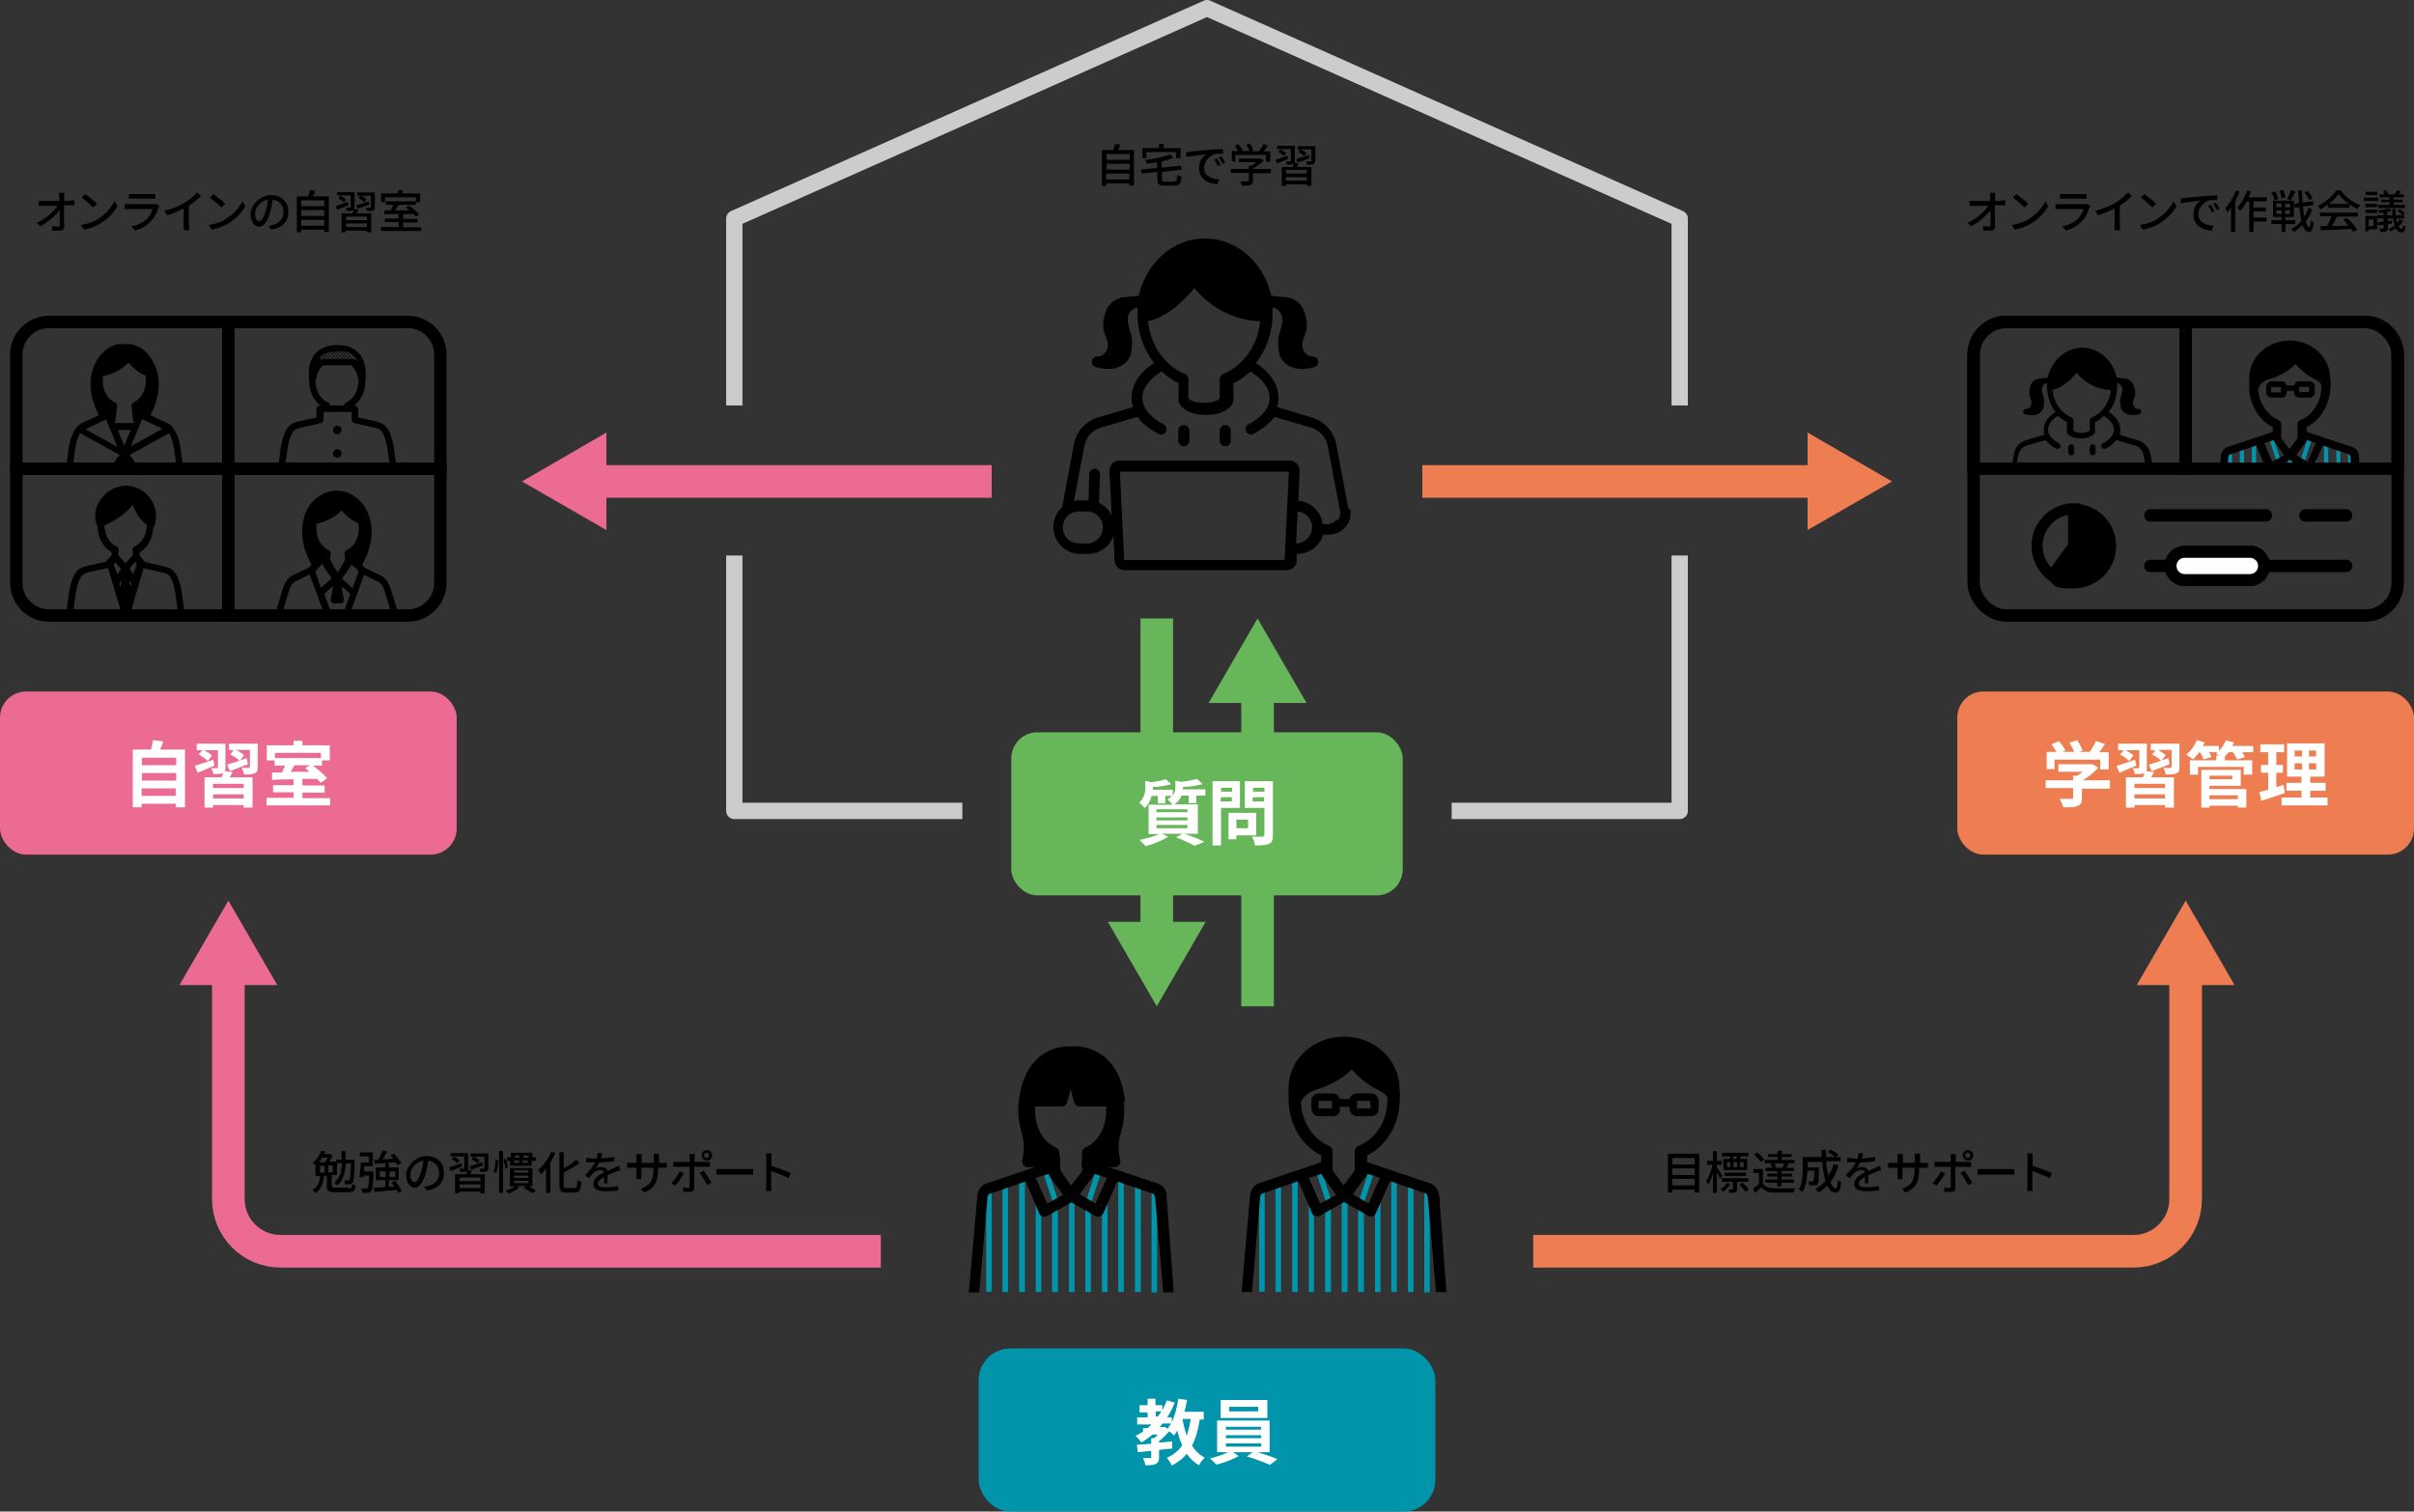 <?xml version="1.0" encoding="UTF-8"?>
<svg id="_レイヤー_1" data-name="レイヤー 1" xmlns="http://www.w3.org/2000/svg" xmlns:xlink="http://www.w3.org/1999/xlink" viewBox="0 0 740 463.4">
  <rect x="0" y="0" width="740" height="463.4" fill="#333333" stroke="none"/>
  <defs>
    <style>
      .cls-1, .cls-2 {
        stroke-width: 3.4px;
      }

      .cls-1, .cls-2, .cls-3, .cls-4, .cls-5, .cls-6, .cls-7 {
        stroke-miterlimit: 10;
      }

      .cls-1, .cls-2, .cls-3, .cls-7 {
        stroke: #000;
      }

      .cls-8 {
        clip-path: url(#clippath);
      }

      .cls-9, .cls-2, .cls-3, .cls-4, .cls-5, .cls-6, .cls-10, .cls-7 {
        fill: none;
      }

      .cls-9, .cls-11, .cls-12, .cls-13, .cls-14, .cls-15, .cls-16 {
        stroke-width: 0px;
      }

      .cls-17 {
        clip-path: url(#clippath-1);
      }

      .cls-18 {
        clip-path: url(#clippath-4);
      }

      .cls-19 {
        clip-path: url(#clippath-3);
      }

      .cls-20 {
        clip-path: url(#clippath-2);
      }

      .cls-21 {
        clip-path: url(#clippath-5);
      }

      .cls-3, .cls-7 {
        stroke-width: 3.8px;
      }

      .cls-4 {
        stroke: #67b65a;
      }

      .cls-4, .cls-5, .cls-6 {
        stroke-width: 10px;
      }

      .cls-5 {
        stroke: #eb6b92;
      }

      .cls-6 {
        stroke: #ef7d52;
      }

      .cls-10 {
        stroke: #ccc;
        stroke-linejoin: round;
        stroke-width: 5px;
      }

      .cls-12 {
        fill: #fff;
      }

      .cls-13 {
        fill: #ef7d52;
      }

      .cls-14 {
        fill: #eb6b92;
      }

      .cls-15 {
        fill: #67b65a;
      }

      .cls-16 {
        fill: #0095aa;
      }

      .cls-7 {
        stroke-linecap: round;
      }
    </style>
    <clipPath id="clippath">
      <path class="cls-9" d="M10,98.7h60v45H5v-40c0-2.8,2.2-5,5-5Z"/>
    </clipPath>
    <clipPath id="clippath-1">
      <path class="cls-9" d="M70,98.7h60c2.8,0,5,2.2,5,5v40h-65v-45h0Z"/>
    </clipPath>
    <clipPath id="clippath-2">
      <path class="cls-9" d="M5,143.7h65v45H10c-2.8,0-5-2.2-5-5v-40h0Z"/>
    </clipPath>
    <clipPath id="clippath-3">
      <path class="cls-9" d="M70,143.7h65v40c0,2.8-2.2,5-5,5h-60v-45h0Z"/>
    </clipPath>
    <clipPath id="clippath-4">
      <path class="cls-9" d="M615,98.7h55v45h-65v-35c0-5.5,4.5-10,10-10Z"/>
    </clipPath>
    <clipPath id="clippath-5">
      <path class="cls-9" d="M670,98.7h55c5.5,0,10,4.5,10,10v35h-65v-45h0Z"/>
    </clipPath>
  </defs>
  <g id="_レイヤー_1-2" data-name=" レイヤー 1">
    <polyline class="cls-10" points="445 248.6 514.9 248.6 514.9 170.3"/>
    <polyline class="cls-10" points="225.1 170.3 225.1 248.6 295 248.6"/>
    <g>
      <path class="cls-11" d="M413.4,156.2l-3.8-20c-.7-3.9-3.6-7-7.4-8.2l-10.7-3.2c.3-.9.4-1.9.4-2.9,0-4-2.6-7.8-6.9-10.6,3.2-4.1,5.1-9.4,5.1-15s0-1.4,0-2.1c1.4.4,2.9,1.3,3,3.8,0,1.1-.2,2-.6,3.1-.3,1-.7,2.2-.7,3.6,0,3.7.6,6.5,4.3,7.9,1,.4,2.1.5,3.1.5,1.9,0,3.5-.5,3.8-.6.8-.2,1.2-1,1.1-1.8s-.8-1.4-1.6-1.4c-1,0-1.9-.4-2.5-1.2-.7-.9-1-2.2-.7-3.4.1-.4.3-.9.5-1.4.5-1.3,1.1-2.9.7-5.2-.7-4.3-2.8-6.6-6.4-7l-4.4-.4c-2.2-10.1-10.5-17.6-20.3-17.6s-18.1,7.5-20.3,17.6l-4.4.4c-3.6.4-5.7,2.7-6.4,7-.4,2.3.2,3.9.7,5.2.2.5.4.9.5,1.4.3,1.2,0,2.5-.7,3.4-.6.8-1.5,1.2-2.5,1.2-.8,0-1.5.6-1.6,1.4s.3,1.5,1.1,1.8c.3,0,1.9.6,3.8.6s2.1-.1,3.1-.5c3.7-1.4,4.4-4.2,4.3-7.9,0-1.4-.4-2.6-.7-3.6-.3-1.1-.6-2-.6-3.1,0-2.4,1.6-3.4,3-3.8v2.1c0,5.6,1.9,10.9,5.1,15-4.4,2.7-6.9,6.6-6.9,10.6,0,1,.1,1.9.4,2.9l-10.7,3.2c-3.8,1.1-6.7,4.3-7.4,8.2l-3.6,19.3h0c-1.7,1.5-2.7,3.7-2.7,6.1,0,4.5,3.7,8.2,8.2,8.2h2.5c3.6,0,6.6-2.3,7.7-5.5l.4,7.6c0,1.6,1.4,2.9,3.1,2.9h49.6c1.7,0,3-1.3,3.1-2.9v-2.1h.2c3.7,0,6.9-2.5,7.9-5.9h1.8c2,0,3.8-.9,5.1-2.4,1.3-1.5,1.8-3.5,1.4-5.5l-.5.2ZM363.3,114.7c-6.3-2.6-10.7-9-11.4-16.3,6.2-1.1,11.7-7,14.2-10.1,7.2,8.7,16.2,10.1,20.2,10.2-.7,7.3-5.1,13.6-11.3,16.1-.7.3-1.1.9-1.1,1.7v5.9c-.5.4-1.7,1.3-4.8,1.3s-4.3-.9-4.8-1.3v-5.9c0-.7-.4-1.4-1.1-1.7l.1.1ZM333.2,166.6h-2.5c-2.7,0-4.9-2.2-4.9-4.9s2.2-4.9,4.9-4.9h2.5c2.7,0,4.9,2.2,4.9,4.9s-2.2,4.9-4.9,4.9ZM344.6,171.7l-1.3-27.1h51.8l-1.3,27.1h-49.2ZM397.3,166.6l.5-9.8c2.5.3,4.4,2.3,4.4,4.9s-2.2,4.9-4.9,4.9h0ZM409.5,159.5c-.6.8-1.6,1.2-2.5,1.2h-1.5c-.5-3.8-3.6-6.9-7.5-7.2l.4-9c0-.8-.3-1.7-.8-2.3-.6-.6-1.4-1-2.2-1h-52.3c-.8,0-1.7.3-2.2,1-.6.6-.9,1.4-.8,2.3l.7,13.6c-.8-1.7-2.2-3.1-3.9-3.9l.3-8.8c0-.9-.7-1.7-1.6-1.7s-1.7.7-1.7,1.6l-.2,8.1h-2.7c-.6,0-1.2,0-1.8.2l3.2-16.9c.5-2.7,2.5-4.9,5.1-5.6l11.2-3.3c1.4,2,3.5,3.7,6.4,5.2.2.1.5.2.8.2.6,0,1.2-.3,1.5-.9.4-.8.1-1.8-.7-2.2-4.2-2.2-6.5-5.1-6.5-8.1s2.2-5.9,5.9-8.1c1.6,1.5,3.3,2.7,5.2,3.6v5.3c0,.3,0,.5.2.8.2.4,1.8,3.6,8.2,3.6s8-3.2,8.2-3.6c.1-.2.2-.5.2-.8v-5.3c1.9-.9,3.7-2.2,5.2-3.6,3.7,2.2,5.9,5.1,5.9,8.1s-2.3,5.9-6.5,8.1c-.8.4-1.1,1.4-.7,2.2.3.6.9.9,1.5.9s.5,0,.8-.2c2.8-1.5,4.9-3.2,6.4-5.2l11.2,3.3c2.6.8,4.6,2.9,5.1,5.6l3.8,20c.2,1,0,2-.7,2.7l-.6.1Z"/>
      <path class="cls-11" d="M362.9,130.3c-.9,0-1.7.7-1.7,1.7v3.1c0,.9.7,1.7,1.7,1.7s1.7-.7,1.7-1.7v-3.1c0-.9-.7-1.7-1.7-1.7Z"/>
      <path class="cls-11" d="M375.6,130.3c-.9,0-1.7.7-1.7,1.7v3.1c0,.9.7,1.7,1.7,1.7s1.7-.7,1.7-1.7v-3.1c0-.9-.7-1.7-1.7-1.7Z"/>
    </g>
    <g>
      <g>
        <rect class="cls-16" x="413.71" y="362.31" width="10.8" height="1.7" transform="translate(-56.29 648.71) rotate(-71.9)"/>
        <polygon class="cls-16" points="418.1 396.1 418.1 370 416.3 369 416.3 396.1 418.1 396.1"/>
        <polygon class="cls-16" points="421.5 396.1 423.2 396.1 423.2 364.9 421.5 368.8 421.5 396.1"/>
        <polygon class="cls-16" points="428.2 396.1 428.2 361.1 426.5 360.6 426.5 396.1 428.2 396.1"/>
        <path class="cls-16" d="M438.3,396.1v-31.4c0-.1-.4-.2-.5-.2l-1.2-.4v32.1h1.8l-.1-.1Z"/>
        <polygon class="cls-16" points="433.3 396.1 433.3 362.9 431.6 362.3 431.6 396.1 433.3 396.1"/>
        <polygon class="cls-16" points="413.1 396.1 413.1 367 412.2 366.5 411.3 367 411.3 396.1 413.1 396.1"/>
        <polygon class="cls-16" points="392.7 396.1 392.7 362.3 391 362.9 391 396.1 392.7 396.1"/>
        <path class="cls-16" d="M387.7,396.1v-32.1l-1.2.4s-.4.1-.5.2v31.4h1.8l-.1.1Z"/>
        <polygon class="cls-16" points="406.2 396.1 408 396.1 408 369 406.2 370 406.2 396.1"/>
        <polygon class="cls-16" points="397.8 396.1 397.8 360.6 396.1 361.1 396.1 396.1 397.8 396.1"/>
        <rect class="cls-16" x="404.63" y="357.31" width="1.7" height="10.8" transform="translate(-92.62 143.92) rotate(-18.1)"/>
        <polygon class="cls-16" points="402.8 396.1 402.8 368.8 401.2 364.9 401.2 396.1 402.8 396.1"/>
      </g>
      <g>
        <path class="cls-11" d="M410.7,339.9v-.6h3v.6c0,1.2,1,2.3,2.3,2.3h4.4c1.2,0,2.2-1,2.2-2.2v-2.5c0-1.2-1-2.3-2.3-2.3h-4.4c-1.1,0-2,.8-2.1,1.7h-3.1c-.3-1-1.1-1.7-2.1-1.7h-4.4c-1.2,0-2.2,1-2.2,2.2v2.5c0,1.2,1,2.3,2.3,2.3h4.4c1.1,0,2.1-1,2.1-2.3h-.1ZM416,337.5h4.1v2.3h-4.1v-2.3ZM408.3,339.8h-4.1v-2.3h4.1v2.3Z"/>
        <path class="cls-11" d="M441.1,366.6c0-1.6-1.2-3.3-2.6-3.8l-19.4-6.5v-2.1c5.6-2.7,9.4-8.8,9.9-15.5,0-1.1.4-3,0-5h0c0-8.8-7.6-15.9-17-15.9s-17,7-17,15.8h0c-.1,2.1,0,3.9.1,5.1.5,6.7,4.2,12.7,9.9,15.5v2.1l-19.2,6.5c-1.4.5-2.5,2.1-2.6,3.8l-2.6,29.5h3.2l2.5-29.2c0-.5.4-.9.4-.9l11.3-3.9,4.2,9.8c.1.4.5.8,1,.9.1,0,.4.1.5.1.3,0,.6-.1.9-.2l7.4-4.2,7.4,4.2c.3.1.5.2.9.2s.4,0,.5-.1c.5-.1.7-.5,1-.9l4.3-9.8,11.1,3.8c0,.1.4.5.5,1l2.5,29.2h3.2l-2.2-29.5h.1-.2ZM398.8,338c.5-1.5,2-3.1,4.6-3.9,3.4-1,7.5-2.9,11-6.2,1.5,1.7,4.4,4.5,7.8,6.1h0c1.9.9,2.8,1.7,3.1,2.6v.6c0,6.4-3.5,12-8.9,14.1-.6.2-1.1.9-1.1,1.6v5.9l-3.4,4.6-3.4-4.6v-5.9c0-.8-.5-1.4-1.1-1.6-4.9-2.1-8.4-7.4-8.6-13.4v.1ZM404.7,369l-3.5-7.9,2-.6,1.9-.6h.1c0,.4.1.5.3.8l4.1,5.6-4.9,2.7ZM419.6,369l-4.9-2.9,4.1-5.6c0-.1.3-.4.3-.6h0c0-.1,3.9,1.2,3.9,1.2l-3.5,7.9h.1Z"/>
      </g>
    </g>
    <g>
      <g>
        <g>
          <rect class="cls-16" x="330.04" y="362.28" width="10.8" height="1.7" transform="translate(-113.93 569.15) rotate(-71.9)"/>
          <polygon class="cls-16" points="334.4 396.1 334.4 370 332.7 369 332.7 396.1 334.4 396.1"/>
          <polygon class="cls-16" points="337.8 396.1 339.5 396.1 339.5 364.9 337.8 368.8 337.8 396.1"/>
          <polygon class="cls-16" points="344.5 396.1 344.5 361.1 342.8 360.6 342.8 396.1 344.5 396.1"/>
          <path class="cls-16" d="M354.7,396.1v-31.4c0-.1-.4-.2-.5-.2l-1.2-.4v32.1h1.8l-.1-.1Z"/>
          <polygon class="cls-16" points="349.7 396.1 349.7 362.9 347.9 362.3 347.9 396.1 349.7 396.1"/>
          <polygon class="cls-16" points="329.4 396.1 329.4 367 328.5 366.5 327.7 367 327.7 396.1 329.4 396.1"/>
          <polygon class="cls-16" points="309 396.1 309 362.3 307.3 362.9 307.3 396.1 309 396.1"/>
          <path class="cls-16" d="M304,396.1v-32.1l-1.2.4s-.4.1-.5.2v31.4h1.8l-.1.1Z"/>
          <polygon class="cls-16" points="322.5 396.1 324.3 396.1 324.3 369 322.5 370 322.5 396.1"/>
          <polygon class="cls-16" points="314.2 396.1 314.2 360.6 312.4 361.1 312.4 396.1 314.2 396.1"/>
          <rect class="cls-16" x="320.87" y="357.31" width="1.7" height="10.8" transform="translate(-96.77 117.9) rotate(-18.1)"/>
          <polygon class="cls-16" points="319.2 396.1 319.2 368.8 317.5 364.9 317.5 396.1 319.2 396.1"/>
        </g>
        <path class="cls-11" d="M331.9,354.3l-.2,4.8-3.4,4.4-3.2-4.7-.3-4.6h-3.4v2.2l-19.2,6.5c-1.4.5-2.5,2.1-2.6,3.8l-2.6,29.5h3.2l2.5-29.2c0-.5.4-.9.4-.9l11.3-3.9,4.2,9.8c.1.4.5.8,1,.9.1,0,.4.1.5.1.3,0,.6-.1.9-.2l7.4-4.2,7.4,4.2c.3.1.5.2.9.2s.4,0,.5-.1c.5-.1.7-.5,1-.9l4.3-9.8,11.1,3.8c0,.1.4.5.5,1l2.5,29.2h3.2l-2.2-29.5h.1c0-1.6-1.2-3.3-2.6-3.8l-19.4-6.5v-2.1h-3.8ZM321,369l-3.5-7.9,2-.6,1.9-.6h.1c0,.4.1.5.3.8l4.1,5.6-4.9,2.7ZM335.9,369l-4.9-2.9,4.1-5.6c0-.1.3-.4.3-.6h0c0-.1,3.9,1.2,3.9,1.2l-3.5,7.9h.1Z"/>
      </g>
      <path class="cls-11" d="M344.9,337.7c-.7-6.4-2.9-11-6.6-13.9-4.1-3.2-8.7-3.1-9.7-3-1,0-5.6-.3-9.7,3-3.7,2.9-5.9,7.6-6.6,13.9-.4,3.2,0,6.4.8,9.1v.3c0,.1,0,.2.1.3h0c.6,1.7,1,4.4.2,8.3-.1.5,0,1,.3,1.4s.7.6,1.2.7h10.1c0-.9-.3-4.3-.3-4.3,0-.7-.3-1.4-1-1.7-4-1.8-6.4-6.1-6.4-11.3s0-.9,0-1.3h8.2c.8,0,1.4-.5,1.6-1.2l1.1-4.1,1.1,4.1c.2.7.8,1.2,1.6,1.2h8.2v1.3c0,5.2-2.4,9.5-6.4,11.3-.6.3-1,1-1,1.7,0,0,0,1.7-.2,4.3h10.4c.5,0,.9-.3,1.2-.7.3-.4.4-.9.3-1.4-.9-3.9-.4-6.6.2-8.2h0c0-.2,0-.4.1-.5v-.2c.9-2.7,1.1-5.9.8-9.2l.4.1Z"/>
    </g>
    <g>
      <g class="cls-8">
        <path class="cls-11" d="M54.8,134.8c-.6-1.9-1.2-3-1.9-3.7v-.1c-.3-.5-.8-.9-1.4-1.2l-5.4-2.5c2.5-4.7,3.8-10.9.9-16.3-.6-1.1-1.3-2.1-2.2-3-1.2-1.2-2.8-2.1-4.6-2.5h-4c-1.8.4-3.4,1.3-4.6,2.5-.9.8-1.6,1.8-2.2,3-2.9,5.4-1.6,11.6.9,16.3l-5.4,2.5c-.6.3-1,.7-1.4,1.2v.1c-.7.7-1.3,1.8-1.9,3.7s-1.4,9-2,14.7h2c.6-6,1.4-12.5,1.9-14.1.4-1.3.7-2.1,1.1-2.6l12.1,6.7c-2.5,2.2-2.2,5.6-2.2,5.6,0,0,0,.2.1.2h.2c.1,0,0,0,0,0,1.9-.5,2.9-1.8,3.4-3,.5,1.1,1.5,2.5,3.4,3h.2s.1-.1.1-.2c0,0,.2-3.4-2.2-5.6l12.1-6.7c.4.5.8,1.3,1.1,2.6.5,1.6,1.3,8.1,1.9,14.1h2c-.6-5.7-1.4-12.8-2-14.7ZM36,131.8h4.1l-2,4.8-2-4.8h-.1ZM42.5,131.1h0l1.1-2.6,5.5,2.6c.2.1.4.2.6.3h.2l-9.8,5.4,2.4-5.7ZM31.6,115.3c2-.4,5.1-1.4,7.8-4.1,1,1.2,3,3.1,5.2,3.9,0,.5.1,1,.1,1.5,0,3.1-1.4,5.7-3.8,6.8-.4.2-.6.6-.6,1l.5,4.4c0,.3.2.5.3.6v.3h-5.9v-.3c0-.2.2-.4.2-.6l.5-4.4c0-.4-.2-.8-.6-1-2.4-1.1-3.8-3.6-3.8-6.8s0-.9,0-1.4l.1.1ZM26.2,131.5h.2c.2,0,.4-.2.6-.3l5.5-2.6,3.5,8.4-9.8-5.4v-.1Z"/>
      </g>
      <g class="cls-17">
        <g>
          <path class="cls-11" d="M105.6,108.8c.1,0,.2,0,.2-.2s0-.2-.2-.2-.2,0-.2.2,0,.2.2.2Z"/>
          <path class="cls-11" d="M105.2,109.3c.1,0,.2,0,.2-.2s0-.2-.2-.2-.2,0-.2.2,0,.2.2.2Z"/>
          <path class="cls-11" d="M105.6,109.8c.1,0,.2,0,.2-.2s0-.2-.2-.2-.2,0-.2.2,0,.2.2.2Z"/>
          <path class="cls-11" d="M105.2,108.3c.1,0,.2,0,.2-.2s0-.2-.2-.2-.2,0-.2.2,0,.2.2.2Z"/>
          <path class="cls-11" d="M104.7,108.8c.1,0,.2,0,.2-.2s0-.2-.2-.2-.2,0-.2.2,0,.2.2.2Z"/>
          <path class="cls-11" d="M103.7,108.8c.1,0,.2,0,.2-.2s0-.2-.2-.2-.2,0-.2.2,0,.2.2.2Z"/>
          <path class="cls-11" d="M104.2,109.3c.1,0,.2,0,.2-.2s0-.2-.2-.2-.2,0-.2.2,0,.2.2.2Z"/>
          <path class="cls-11" d="M104.7,109.8c.1,0,.2,0,.2-.2s0-.2-.2-.2-.2,0-.2.2,0,.2.2.2Z"/>
          <path class="cls-11" d="M103.7,109.8c.1,0,.2,0,.2-.2s0-.2-.2-.2-.2,0-.2.2,0,.2.2.2Z"/>
          <path class="cls-11" d="M103.4,133.1c.7,0,1.3-.6,1.3-1.3s-.6-1.3-1.3-1.3-1.3.6-1.3,1.3.6,1.3,1.3,1.3Z"/>
          <path class="cls-11" d="M107.6,109.8c.1,0,.2,0,.2-.2s0-.2-.2-.2-.2,0-.2.2,0,.2.2.2Z"/>
          <path class="cls-11" d="M103.4,147.6c.7,0,1.3-.6,1.3-1.3s-.6-1.3-1.3-1.3-1.3.6-1.3,1.3.6,1.3,1.3,1.3Z"/>
          <path class="cls-11" d="M103.4,140.3c.7,0,1.3-.6,1.3-1.3s-.6-1.3-1.3-1.3-1.3.6-1.3,1.3.6,1.3,1.3,1.3Z"/>
          <path class="cls-11" d="M107.1,109.3c.1,0,.2,0,.2-.2s0-.2-.2-.2-.2,0-.2.2,0,.2.2.2Z"/>
          <path class="cls-11" d="M106.6,109.8c.1,0,.2,0,.2-.2s0-.2-.2-.2-.2,0-.2.2,0,.2.2.2Z"/>
          <path class="cls-11" d="M106.1,108.3c.1,0,.2,0,.2-.2s0-.2-.2-.2-.2,0-.2.2,0,.2.2.2Z"/>
          <path class="cls-11" d="M106.1,109.3c.1,0,.2,0,.2-.2s0-.2-.2-.2-.2,0-.2.2,0,.2.2.2Z"/>
          <path class="cls-11" d="M106.6,108.8c.1,0,.2,0,.2-.2s0-.2-.2-.2-.2,0-.2.2,0,.2.2.2Z"/>
          <path class="cls-11" d="M104.2,108.3c.1,0,.2,0,.2-.2s0-.2-.2-.2-.2,0-.2.2,0,.2.2.2Z"/>
          <path class="cls-11" d="M100.8,109.8c.1,0,.2,0,.2-.2s0-.2-.2-.2-.2,0-.2.2,0,.2.2.2Z"/>
          <path class="cls-11" d="M99.8,108.8c.1,0,.2,0,.2-.2s0-.2-.2-.2-.2,0-.2.2,0,.2.2.2Z"/>
          <path class="cls-11" d="M100.3,109.3c.1,0,.2,0,.2-.2s0-.2-.2-.2-.2,0-.2.2,0,.2.2.2Z"/>
          <path class="cls-11" d="M103.2,108.3c.1,0,.2,0,.2-.2s0-.2-.2-.2-.2,0-.2.2,0,.2.2.2Z"/>
          <path class="cls-11" d="M99.4,109.3c.1,0,.2,0,.2-.2s0-.2-.2-.2-.2,0-.2.2,0,.2.2.2Z"/>
          <path class="cls-11" d="M86.7,149.4c.6-6,1.4-12.5,1.9-14.1,1-3.4,1.7-3.7,3.6-4.2l6.2-1.4c.5-.1.8-.5.8-1v-2.4h8.6v2.4c0,.5.3.9.8,1l6.2,1.4c1.8.4,2.5.7,3.5,4.2.5,1.6,1.3,8.1,1.9,14.1h2c-.6-5.7-1.4-12.8-2-14.7-1.2-4-2.4-4.9-5-5.5l-5.4-1.2v-2.6c0-.5-.4-1-1-1h-.3c2.2-1.7,3.5-4.4,3.5-7.7s0,0,0,0c0-.5.8-5.1-1.8-8.2-1.5-1.8-3.8-2.7-6.8-2.7s-5.3.9-6.8,2.7c-2.6,3.1-1.9,7.7-1.8,8.2h0c0,3.3,1.3,6.1,3.5,7.7h-.3c-.5,0-1,.4-1,1v2.6l-5.4,1.2c-2.7.6-3.8,1.5-5,5.5-.6,1.9-1.4,9-2,14.7h2.1ZM98,109.8s.1,0,.1-.2h0s.2-.2.2-.3h0c.1,0,.2,0,.2-.2s0,0,0,0c.1-.1.2-.2.4-.3h0c.3-.2.7-.4,1.1-.6h0c0,.1,0,.2.2.2s.2,0,.2-.2,0-.1,0-.1c.4-.1.7-.2,1.2-.3,0,0,0,.2.2.2s.2,0,.2-.2,0,0,0,0h.6c0,.1,0,.2.2.2s.2,0,.2-.2,0,0,0-.1h.7v.1c0,.1,0,.2.2.2s.2,0,.2-.2,0,0,0-.1h.6c0,.1,0,.2.2.2s.2,0,.2-.2,0,0,0,0c.2,0,.4,0,.6.1h.2c.2,0,0,0,0,0,.4.1.8.3,1.2.4h.1c.1,0,0,0,0,0,.1,0,.2.1.3.2v.1c0,.1,0,.2.2.2h.2s.2.1.3.2c0,0-.1,0-.1.2s0,.2.2.2.2,0,.2-.2l.3.3s-.1,0-.1.2,0,.2.2.2.1,0,.2-.1c0,0,.1.2.2.3v.1c0,.1,0,.2.2.2s0,0,0,0c0,.1.2.3.3.5-.3-.2-.5-.5-.9-.7-.1,0-.3-.1-.4-.1h-9.5c-.1,0-.2,0-.2.2s0,0,0,0c-.3.2-.5.4-.8.6.2-.3.4-.6.6-.9l-.6-.1ZM96.8,116.6h0s.4-3.2,2.3-4.6h8.5c1.9,1.4,2.3,4.6,2.3,4.6h0c0,3.1-1.4,5.7-3.8,6.8-.4.2-.6.5-.6.9h-4.4c0-.4-.2-.8-.6-.9-2.4-1.1-3.8-3.6-3.8-6.8h.1Z"/>
          <path class="cls-11" d="M98.9,109.8c.1,0,.2,0,.2-.2s0-.2-.2-.2-.2,0-.2.2,0,.2.2.2Z"/>
          <path class="cls-11" d="M101.3,109.3c.1,0,.2,0,.2-.2s0-.2-.2-.2-.2,0-.2.2,0,.2.2.2Z"/>
          <path class="cls-11" d="M99.8,109.8c.1,0,.2,0,.2-.2s0-.2-.2-.2-.2,0-.2.2,0,.2.2.2Z"/>
          <path class="cls-11" d="M100.8,108.8c.1,0,.2,0,.2-.2s0-.2-.2-.2-.2,0-.2.2,0,.2.2.2Z"/>
          <path class="cls-11" d="M102.7,108.8c.1,0,.2,0,.2-.2s0-.2-.2-.2-.2,0-.2.2,0,.2.2.2Z"/>
          <path class="cls-11" d="M102.3,108.3c.1,0,.2,0,.2-.2s0-.2-.2-.2-.2,0-.2.2,0,.2.2.2Z"/>
          <path class="cls-11" d="M102.7,109.8c.1,0,.2,0,.2-.2s0-.2-.2-.2-.2,0-.2.2,0,.2.2.2Z"/>
          <path class="cls-11" d="M103.2,109.3c.1,0,.2,0,.2-.2s0-.2-.2-.2-.2,0-.2.2,0,.2.2.2Z"/>
          <path class="cls-11" d="M101.8,109.8c.1,0,.2,0,.2-.2s0-.2-.2-.2-.2,0-.2.2,0,.2.2.2Z"/>
          <path class="cls-11" d="M102.3,109.3c.1,0,.2,0,.2-.2s0-.2-.2-.2-.2,0-.2.2,0,.2.2.2Z"/>
          <path class="cls-11" d="M101.3,108.3c.1,0,.2,0,.2-.2s0-.2-.2-.2-.2,0-.2.2,0,.2.2.2Z"/>
          <path class="cls-11" d="M101.8,108.8c.1,0,.2,0,.2-.2s0-.2-.2-.2-.2,0-.2.2,0,.2.2.2Z"/>
        </g>
      </g>
      <g class="cls-20">
        <path class="cls-11" d="M21.8,193.7c.6-6,1.4-12.5,1.9-14.1,1-3.4,1.7-3.7,3.6-4.2l5.8-1.3,3.1,10.4h0l1.4,4.9c.1.4.5.7,1,.7h0c.4,0,.8-.3,1-.7h0l.2-.7,1.2-4.2v-.1l3-10.2,5.8,1.3c1.8.4,2.5.7,3.5,4.2.5,1.6,1.3,8.1,1.9,14.1h2c-.6-5.7-1.4-12.8-2-14.7-1.2-4-2.4-4.9-5-5.5l-5.8-1.3-1.6-2v-1c2.5-1.5,4.1-4.3,4.2-7.7.2-.1.3-.3.4-.5.9-3,.4-6-1.4-8.4-1.8-2.4-4.6-3.8-7.5-3.8s-5.9,1.6-7.7,4.3c-1.7,2.4-2.1,5.3-1.1,7.9,0,.1.1.2.2.3.1,3.5,1.7,6.4,4.3,7.9v.9c-.1,0-1.7,2-1.7,2l-5.8,1.3c-2.7.6-3.8,1.5-5,5.5-.6,1.9-1.4,9-2,14.7h2.1ZM36,176.1l-1.1-2.8.4-1,1.8,2.1-1.2,1.8.1-.1ZM36.9,180l-.3-1.1h0l.7-1.1h0l-.4,2.2h0ZM40.1,180l-.5-2.2h0l.7,1h0l-.3,1.1.1.1ZM40.9,176.1l-1.2-1.8,1.8-2.1.4,1-1.1,2.8.1.1ZM31.9,161.1c1.9-.8,6.2-2.9,8.8-6.4.7,2,2.1,4.7,4.3,6.2,0,3.1-1.5,5.6-3.8,6.7-.4.2-.6.6-.6,1l.2,1.5-2.3,2.6-2.3-2.6.2-1.5c0-.4-.2-.8-.6-1-2.3-1.1-3.7-3.5-3.8-6.5h-.1Z"/>
      </g>
      <g class="cls-19">
        <path class="cls-11" d="M105.5,193.2l4.6-12.9.7-1.9.8-2.2,3.4,1.7c1.6.7,2.3,1.1,3.1,3.9l3.4,11.4h2.1l-3.6-12c-1.1-3.6-2.2-4.3-4.2-5.2l-4-1.9h0l-.8-.9c3.9-6.8,3.4-13.1,1.3-17-.6-1.1-1.3-2-2.1-2.8-.1-.1-.3-.3-.4-.4-.2-.2-.4-.4-.7-.5-.4-.3-.8-.5-1.1-.8-.2-.1-.5-.3-.7-.4-.2,0-.4-.2-.7-.3-.3-.1-.6-.2-1-.3-.2,0-.4,0-.6-.1-.5,0-1.1-.2-1.7-.2s-1.1,0-1.7.2c-.2,0-.4,0-.6.1-.3,0-.7.2-1,.3-.2,0-.5.2-.7.3-.3.1-.5.3-.8.4-.4.2-.8.5-1.1.7-.2.2-.5.4-.7.5-.1.1-.3.2-.4.4-.8.8-1.5,1.7-2.1,2.8-2,3.8-2.6,10.2,1.3,17l-.8.9h0l-4,1.9c-2,.9-3.1,1.6-4.2,5.2l-3.6,12h2.1l3.4-11.4c.9-2.9,1.5-3.2,3.1-3.9l3.4-1.7.8,2.2.3.8v.2l.2.3.9,2.4h0l4,11.1h4.3l.1.1ZM103.4,193.2l-3.6-10.1-.4-1.1h.2c0-.1.8-.9.8-.9l1.7-1.4-.3,1.9-.2,1-.2,1v.2c0,.3,0,.6.2.8s.5.4.8.4h2c.3,0,.6-.1.8-.4.2-.2.3-.5.2-.8v-.2l-.2-1-.2-1-.3-1.9,1.7,1.5.8.7h.2c0,.1-.4,1.2-.4,1.2l-3.6,10.1h0ZM108.8,173.8l.2.3.6.7.2.2h.1v.5c-.1,0-1,2.5-1,2.5l-.6,1.7v.3l-.2.3h-.1c0-.1-3.2-2.9-3.2-2.9l1.7-2.4.4-.6v-.2h.2l.4-.6v-.2c.1,0,.4-.4.4-.4h0l.4.6.5.5v-.3ZM96.9,160.6c2-.4,5.1-1.4,7.8-4.1,1,1.2,3,3.1,5.2,3.9,0,.5.1,1,.1,1.5,0,3.1-1.4,5.7-3.8,6.8-.4.2-.6.6-.6,1l.2,1.9v.2s-.2.1-.3.3l-.2.4-.5.9-1.3,2.1-1.3-2.1-.5-.9-.2-.4c0-.1-.2-.2-.3-.3v-.2l.2-1.9c0-.4-.2-.8-.6-1-2.4-1.1-3.8-3.6-3.8-6.8s0-.9.1-1.4l-.2.1ZM96.8,175h0l.2-.2.6-.7.2-.2.5-.5.4-.5h0l.3.3v.2c.1,0,.5.6.5.6h0l.1.3.4.6,1.7,2.4-3.2,2.8h-.1v.1l-.2-.6-.6-1.6-.9-2.5v-.4l.1-.1Z"/>
      </g>
      <path class="cls-3" d="M15,98.7h55v45H5v-35c0-5.5,4.5-10,10-10Z"/>
      <path class="cls-3" d="M70,98.7h55c5.5,0,10,4.5,10,10v35h-65v-45h0Z"/>
      <path class="cls-3" d="M5,143.7h65v45H15c-5.5,0-10-4.5-10-10v-35h0Z"/>
      <path class="cls-3" d="M70,143.7h65v35c0,5.5-4.5,10-10,10h-55v-45h0Z"/>
    </g>
    <rect class="cls-16" x="300" y="413.4" width="140" height="50" rx="9.7" ry="9.7"/>
    <g>
      <path class="cls-12" d="M367.8,435c-.5,3.3-1.2,5.9-2.4,8.2,1,1.6,2.3,2.8,3.9,3.7-.6.5-1.4,1.6-1.8,2.3-1.5-.9-2.7-2.1-3.7-3.5-1.2,1.5-2.7,2.6-4.6,3.6-.2-.6-1-1.8-1.5-2.4,2.1-.9,3.6-2.2,4.7-3.8-.6-1.3-1.1-2.8-1.5-4.5-.3.5-.7,1.1-1,1.5-.3-.3-.9-.9-1.5-1.3-.9,1-2,2.2-3.1,3v.4c1.3,0,2.7-.2,4-.3v2.2c-1.3.1-2.7.2-4,.4v2.2c0,1.1-.2,1.7-1,2.1s-1.8.4-3.2.4c-.1-.7-.4-1.6-.7-2.2h2.1c.3,0,.4,0,.4-.3v-1.9c-1.5.1-2.9.3-4.1.4l-.3-2.3c1.2,0,2.8-.2,4.4-.3v-1.7h.9c.4-.3.8-.7,1.1-1.1h-1.6c-1.1.9-2.2,1.7-3.4,2.4-.4-.5-1.2-1.5-1.8-2,.8-.4,1.6-.9,2.3-1.3v-1.1h1.4c.4-.4.8-.7,1.2-1.1h-4.4v-2.2h3.2v-1.5h-2.5v-2.2h2.5v-2h2.4v2h2.1v1.5c.5-.9,1-1.9,1.4-3l2.4.7c-.6,1.6-1.4,3.1-2.3,4.5h1.4v1.5c1-2,1.6-4.6,2-7.2l2.7.4c-.2,1.2-.5,2.4-.8,3.6h5.9v2.4h-1.3l.1-.2ZM354.3,434.2h.7c.4-.5.7-1,1-1.5h-1.7v1.5ZM357.1,437.4l.8.6c.4-.5.7-1,1.1-1.6h-2.6c-.3.4-.6.7-.9,1.1h1.7l-.1-.1ZM362.5,435c.3,1.8.7,3.5,1.3,5.1.5-1.5.9-3.2,1.2-5.1h-2.5Z"/>
      <path class="cls-12" d="M385.8,445.3c2,.6,4.3,1.4,5.8,2l-2.3,1.8c-1.7-.8-4.7-1.9-7.1-2.6l1.8-1.3h-6l1.7,1.2c-1.8,1-4.6,2.1-6.8,2.6-.5-.5-1.4-1.4-2-1.9,1.9-.4,4.1-1.2,5.6-1.9h-3.4v-9.7h16.1v9.7h-3.5l.1.1ZM388.5,434.7h-14.3v-5.5h14.3v5.5ZM375.8,438.3h10.8v-.9h-10.8v.9ZM375.8,440.9h10.8v-.9h-10.8v.9ZM375.8,443.5h10.8v-1h-10.8v1ZM385.7,431.3h-8.9v1.4h8.9v-1.4Z"/>
    </g>
    <rect class="cls-14" y="212" width="140" height="50" rx="8" ry="8"/>
    <g>
      <path class="cls-12" d="M56.7,229.8v17.7h-2.8v-1.1h-10.5v1.1h-2.7v-17.7h5.6c.2-.9.5-2,.6-2.9l3.2.4c-.3.9-.7,1.7-1,2.5h7.6ZM43.5,232.3v2.3h10.5v-2.3h-10.5ZM43.5,237v2.3h10.5v-2.3h-10.5ZM53.9,244v-2.3h-10.5v2.3h10.5Z"/>
      <path class="cls-12" d="M65.8,234.7c-1.8.8-3.6,1.5-5.2,2.2l-.9-2.1c1.4-.4,3.6-1.2,5.7-1.9l.4,1.9v-.1ZM71.3,236.7c-.3.6-.6,1.1-.9,1.6h7v9.3h-2.7v-.8h-9.4v.8h-2.6v-9.3h5.2c.2-.4.3-.9.5-1.3h0c-.7.3-1.7.3-3,.3,0-.6-.4-1.3-.7-1.8h1.8c.2,0,.3,0,.3-.3v-5.2h-4.2c.9.5,1.9,1.1,2.4,1.6l-1.3,1.7c-.6-.6-1.8-1.5-2.8-2l1.1-1.3h-1.7v-2h8.8v7.3c0,.5,0,.9-.2,1.1l2.4.3h0ZM74.7,240.3h-9.4v1.3h9.4v-1.3ZM74.7,244.8v-1.3h-9.4v1.3h9.4ZM79,235.2c0,1.1-.2,1.6-1,1.9-.7.3-1.8.4-3.2.3-.1-.6-.4-1.4-.7-2h2.1c.3,0,.4,0,.4-.3v-5.2h-4.2c.9.5,1.9,1.1,2.4,1.6l-1.2,1.6c.7-.2,1.3-.5,2-.7l.4,1.9c-1.9.7-3.9,1.5-5.5,2.1l-.9-2c1-.3,2.4-.7,3.8-1.2-.6-.6-1.8-1.4-2.8-1.9l1-1.3h-1.4v-2h8.8v7.2h0Z"/>
      <path class="cls-12" d="M101.2,244.6v2.3h-19.5v-2.3h8.3v-1.7h-6.3v-2.2h6.3v-1.8c-2.5,0-4.8.1-6.6.2v-2.3c-.1,0,3,0,3,0,.3-.7.7-1.4,1-2.1h-3.2v-1.6h-2.4v-4.6h8.2v-1.4h2.7v1.4h8.4v4.6h-2.4v1.6h-2.8c1.6,1.2,3.4,2.7,4.4,3.9l-2,1.4c-.3-.4-.7-.8-1.1-1.2h-4.5v2h6.8v2.2h-6.8v1.7h8.5v-.1ZM84.3,230.8v1.6h14.1v-1.6h-14.1ZM90.3,234.6c-.4.7-.8,1.4-1.2,2h5.7c-.4-.5-.8-.8-1.2-1.1l1.4-.9h-4.7Z"/>
    </g>
    <rect class="cls-13" x="600" y="212" width="140" height="50" rx="8" ry="8"/>
    <g>
      <path class="cls-12" d="M646.7,241.8h-8.5v2.9c0,1.4-.3,2-1.4,2.4-1,.4-2.4.4-4.3.4-.2-.7-.7-1.8-1.1-2.6h3.5c.5,0,.6,0,.6-.4v-2.9h-8.4v-2.4h8.4v-1.4h1.3c.6-.4,1.2-.8,1.7-1.2h-7.5v-2.3h10.5c0-.1,1.7,1.1,1.7,1.1-1.2,1.3-2.9,2.7-4.7,3.8h8.3v2.4l-.1.2ZM629.9,235.8h-2.5v-5.3h3c-.4-.7-1-1.6-1.5-2.3l2.2-1c.8.9,1.7,2,2,2.9l-.8.4h3.5c-.3-.9-.9-1.9-1.4-2.8l2.3-.8c.7.9,1.4,2.3,1.7,3.2l-1.1.4h3.3c.7-1,1.5-2.3,1.9-3.3l2.8.9c-.6.9-1.2,1.7-1.8,2.5h2.9v5.3h-2.6v-3h-14v3l.1-.1Z"/>
      <path class="cls-12" d="M654.9,234.7c-1.8.8-3.6,1.5-5.2,2.2l-.9-2.1c1.4-.4,3.6-1.2,5.7-1.9l.4,1.9v-.1ZM660.3,236.7c-.3.6-.6,1.1-.9,1.6h7v9.3h-2.7v-.8h-9.4v.8h-2.6v-9.3h5.2c.2-.4.3-.9.5-1.3h0c-.7.3-1.7.3-3,.3,0-.6-.4-1.3-.7-1.8h1.8c.2,0,.3,0,.3-.3v-5.2h-4.2c.9.5,1.9,1.1,2.4,1.6l-1.3,1.7c-.6-.6-1.8-1.5-2.8-2l1.1-1.3h-1.7v-2h8.8v7.3c0,.5,0,.9-.2,1.1l2.4.3h0ZM663.7,240.3h-9.4v1.3h9.4v-1.3ZM663.7,244.8v-1.3h-9.4v1.3h9.4ZM668.1,235.2c0,1.1-.2,1.6-1,1.9-.7.3-1.8.4-3.2.3-.1-.6-.4-1.4-.7-2h2.1c.3,0,.4,0,.4-.3v-5.2h-4.2c.9.5,1.9,1.1,2.4,1.6l-1.2,1.6c.7-.2,1.3-.5,2-.7l.4,1.9c-1.9.7-3.9,1.5-5.5,2.1l-.9-2c1-.3,2.4-.7,3.8-1.2-.6-.6-1.8-1.4-2.8-1.9l1-1.3h-1.4v-2h8.8v7.2h0Z"/>
      <path class="cls-12" d="M690.9,230.6h-3.6c.4.5.7,1.1.9,1.5l-2.4.7c-.2-.6-.8-1.4-1.3-2.2h-1.3c-.4.5-.8.9-1.2,1.3v1.2h8.4v4.4h-2.6v-2.4h-14v2.4h-2.5v-4.4h8.1v-1.5h1c-.4-.2-.8-.4-1.1-.6.2-.1.4-.3.5-.4h-2.6c.3.5.6,1.1.7,1.5l-2.4.7c-.2-.5-.6-1.4-1-2.1h-.4c-.6.8-1.2,1.5-1.8,2.1-.5-.4-1.5-1.1-2.1-1.4,1.3-1.1,2.6-2.8,3.2-4.5l2.4.7c-.2.4-.3.7-.5,1.1h4.9v1.5c.9-.9,1.6-2,2.1-3.2l2.5.6c-.2.4-.3.7-.5,1.1h6.4v2l.2-.1ZM677.3,241.9h11.3v5.7h-2.6v-.6h-8.7v.6h-2.5v-11.6h12.1v4.9h-9.6v1h0ZM677.3,237.8v1.1h7v-1.1h-7ZM677.3,243.8v1.2h8.7v-1.2h-8.7Z"/>
      <path class="cls-12" d="M700.4,243.1c-2.4.9-5.1,1.7-7.2,2.4l-.6-2.7c.8-.2,1.7-.4,2.7-.7v-5.2h-2.2v-2.4h2.2v-3.9h-2.4v-2.4h7.3v2.4h-2.4v3.9h2v2.4h-2v4.4c.7-.2,1.5-.4,2.2-.7l.4,2.5ZM713.5,244.5v2.4h-14.1v-2.4h6.1v-2.1h-4.6v-2.4h4.6v-1.9h-4.4v-10.2h11.5v10.2h-4.4v1.9h4.7v2.4h-4.7v2.1h5.4-.1ZM703.4,231.9h2.3v-1.8h-2.3v1.8ZM703.4,235.9h2.3v-1.9h-2.3v1.9ZM710,230.1h-2.2v1.8h2.2v-1.8ZM710,234h-2.2v1.9h2.2v-1.9Z"/>
    </g>
    <g>
      <line class="cls-4" x1="385.5" y1="308.5" x2="385.5" y2="211.1"/>
      <polygon class="cls-15" points="400.5 215.5 385.5 189.6 370.5 215.5 400.5 215.5"/>
    </g>
    <g>
      <line class="cls-4" x1="354.6" y1="189.6" x2="354.6" y2="287"/>
      <polygon class="cls-15" points="339.6 282.6 354.6 308.5 369.6 282.6 339.6 282.6"/>
    </g>
    <g>
      <line class="cls-6" x1="436" y1="147.6" x2="558.5" y2="147.6"/>
      <polygon class="cls-13" points="554.1 162.5 580 147.6 554.1 132.6 554.1 162.5"/>
    </g>
    <g>
      <line class="cls-5" x1="304" y1="147.6" x2="181.5" y2="147.6"/>
      <polygon class="cls-14" points="185.9 132.6 160 147.6 185.9 162.5 185.9 132.6"/>
    </g>
    <rect class="cls-15" x="310" y="224.5" width="120" height="50" rx="8" ry="8"/>
    <g>
      <path class="cls-12" d="M362.9,255.5c2.2.8,4.8,1.8,6.3,2.6l-3,1.2c-1.3-.7-3.5-1.8-5.7-2.6l2-1.1h-6.4l2,.9c-1.8,1.2-4.6,2.3-6.9,2.9-.5-.5-1.4-1.5-1.9-1.9,2.1-.4,4.5-1.1,6.1-1.8h-3.3v-9h7.3c-.3-.5-1.1-1.3-1.5-1.6.6-.4,1-.7,1.3-1.1h-2v2.3h-2.3v-2.3h-1.9c-.3,1.3-.9,2.6-2.1,3.7-.4-.5-1.2-1.3-1.7-1.6,1.6-1.5,1.9-3.3,1.9-4.7v-2l1.7.4c1.7-.2,3.5-.5,4.6-.9l1.6,1.5c-1.6.5-3.7.8-5.6.9h0v.8h6.1v1.8c.6-.8.8-1.7.8-2.6v-2l1.8.4c1.8-.2,3.7-.6,4.9-.9l1.6,1.6c-1.7.5-4,.8-6,.9h0v.7h6.9v1.9h-2.8v2.3h-2.3v-2.3h-2.2c-.4,1-1,1.9-2.2,2.7h7.2v9h-3.8l-.5-.1ZM354.5,249h9.5v-.9h-9.5v.9ZM354.5,251.5h9.5v-.9h-9.5v.9ZM354.5,253.9h9.5v-1h-9.5v1Z"/>
      <path class="cls-12" d="M374.3,247.7v11.5h-2.6v-19.7h8.4v8.2h-5.8ZM374.3,241.5v1.2h3.4v-1.2h-3.4ZM377.6,245.7v-1.3h-3.4v1.3h3.4ZM379,256.1v1.2h-2.4v-8.1h8.5v6.9h-6.1ZM379,251.3v2.6h3.6v-2.6h-3.6ZM390.2,256.1c0,1.5-.3,2.2-1.2,2.6-.9.4-2.3.5-4.3.5,0-.7-.5-2-.9-2.7h3.2c.4,0,.6-.1.6-.5v-8.3h-6v-8.2h8.6v16.6h0ZM384.1,241.5v1.2h3.5v-1.2h-3.5ZM387.5,245.7v-1.3h-3.5v1.3h3.5Z"/>
    </g>
    <polyline class="cls-10" points="514.9 124.3 514.9 67 370 2.5 225.1 67 225.1 124.3"/>
    <g>
      <rect class="cls-3" x="605" y="98.7" width="130" height="90" rx="10" ry="10"/>
      <g>
        <line class="cls-7" x1="719.2" y1="173.5" x2="659.2" y2="173.5"/>
        <line class="cls-7" x1="694.6" y1="158" x2="659.2" y2="158"/>
        <line class="cls-7" x1="719.2" y1="158" x2="706.7" y2="158"/>
        <g>
          <path class="cls-12" d="M669.7,177.9c-2.4,0-4.4-2-4.4-4.4s2-4.4,4.4-4.4h20c2.4,0,4.4,2,4.4,4.4s-2,4.4-4.4,4.4h-20Z"/>
          <path class="cls-11" d="M689.7,171c1.4,0,2.5,1.1,2.5,2.5h0c0,1.4-1.1,2.5-2.5,2.5h-20c-1.4,0-2.5-1.1-2.5-2.5h0c0-1.4,1.1-2.5,2.5-2.5h20M689.7,167.3h-20c-3.4,0-6.2,2.8-6.2,6.2s2.8,6.2,6.2,6.2h20c3.4,0,6.2-2.8,6.2-6.2s-2.8-6.3-6.2-6.3h0v.1Z"/>
        </g>
      </g>
      <g>
        <path class="cls-2" d="M635.7,167.4l-6.6,9.1c-5-3.7-6.2-10.7-2.5-15.8,2.2-3,5.4-4.7,9.1-4.7v11.4Z"/>
        <path class="cls-1" d="M635.7,167.4v-11.3c6.2,0,11.3,5.1,11.3,11.3s-5.1,11.3-11.3,11.3-4.6-.7-6.6-2.2l6.6-9.1Z"/>
      </g>
      <g class="cls-18">
        <g>
          <path class="cls-11" d="M661.2,149.6l-2-10.4c-.4-2-1.9-3.7-3.8-4.2l-5.6-1.7c.2-.5.2-1,.2-1.5,0-2.1-1.3-4.1-3.6-5.5,1.7-2.1,2.6-4.9,2.6-7.8s0-.7,0-1.1c.7.2,1.5.7,1.6,2,0,.6-.1,1-.3,1.6-.2.5-.4,1.2-.4,1.9,0,1.9.3,3.4,2.3,4.1.5.2,1.1.3,1.6.3,1,0,1.8-.3,2-.3.4-.1.6-.5.6-.9s-.4-.7-.8-.7c-.5,0-1-.2-1.3-.6-.4-.5-.5-1.1-.4-1.8,0-.2.1-.5.2-.7.3-.7.6-1.5.4-2.7-.4-2.2-1.5-3.4-3.3-3.6l-2.3-.2c-1.2-5.3-5.5-9.2-10.6-9.2s-9.4,3.9-10.6,9.2l-2.3.2c-1.9.2-3,1.4-3.3,3.6-.2,1.2.1,2,.4,2.7,0,.3.2.5.2.7.1.6,0,1.3-.4,1.8-.3.4-.8.6-1.3.6-.4,0-.8.3-.8.7s.2.8.6.9c.1,0,1,.3,2,.3s1.1,0,1.6-.3c1.9-.7,2.3-2.2,2.2-4.1,0-.7-.2-1.3-.4-1.9-.2-.5-.3-1-.3-1.6,0-1.3.8-1.8,1.6-2v1.1c0,2.9,1,5.7,2.6,7.8-2.3,1.4-3.6,3.4-3.6,5.5,0,.5,0,1,.2,1.5l-5.5,1.6c-2,.6-3.5,2.2-3.8,4.3l-1.9,10.1h0c-.9.8-1.4,1.9-1.4,3.2,0,2.4,1.9,4.3,4.3,4.3h1.3c1.9,0,3.4-1.2,4-2.8l.2,3.9c0,.9.7,1.5,1.6,1.5h25.8c.9,0,1.6-.7,1.6-1.5v-1.1h.1c1.9,0,3.6-1.3,4.1-3.1h.9c1,0,2-.5,2.7-1.2.7-.8.9-1.8.7-2.8l-.2-.1ZM635.1,128c-3.3-1.3-5.6-4.7-5.9-8.5,3.2-.6,6.1-3.6,7.4-5.2,3.7,4.5,8.4,5.2,10.5,5.3-.4,3.8-2.7,7.1-5.9,8.4-.4.1-.6.5-.6.9v3.1c-.2.2-.9.7-2.5.7s-2.3-.5-2.5-.7v-3.1c0-.4-.2-.7-.6-.9h.1ZM619.4,155.1h-1.3c-1.4,0-2.6-1.2-2.6-2.6s1.2-2.6,2.6-2.6h1.3c1.4,0,2.6,1.2,2.6,2.6s-1.2,2.6-2.6,2.6ZM625.4,157.7l-.7-14.1h26.9l-.7,14.1h-25.6.1ZM652.8,155.1l.2-5.1c1.3.1,2.3,1.2,2.3,2.5s-1.1,2.5-2.5,2.6ZM659.1,151.4c-.3.4-.8.6-1.3.6h-.8c-.2-2-1.9-3.6-3.9-3.7l.2-4.7c0-.4-.1-.9-.4-1.2-.3-.3-.7-.5-1.2-.5h-27.2c-.4,0-.9.2-1.2.5s-.5.7-.4,1.2l.3,7.1c-.4-.9-1.1-1.6-2-2v-4.6c.1-.5-.2-.9-.7-.9s-.9.4-.9.8v4.2h-1.6c-.3,0-.6,0-.9.1l1.6-8.8c.3-1.4,1.3-2.5,2.6-2.9l5.8-1.7c.7,1,1.8,1.9,3.3,2.7h.4c.3,0,.6-.2.8-.5.2-.4,0-.9-.4-1.2-2.2-1.1-3.4-2.6-3.4-4.2,0-1.5,1.1-3.1,3.1-4.2.8.8,1.7,1.4,2.7,1.9v3.2c0,.2,1,1.8,4.3,1.8s4.2-1.7,4.3-1.8v-3.2c1-.5,1.9-1.1,2.7-1.9,1.9,1.1,3.1,2.7,3.1,4.2,0,1.6-1.2,3.1-3.4,4.2-.4.2-.6.7-.4,1.2.2.3.5.5.8.5h.4c1.5-.8,2.6-1.7,3.3-2.7l5.8,1.7c1.4.4,2.4,1.5,2.6,2.9l2,10.4c0,.5,0,1-.4,1.4l.4.1Z"/>
          <path class="cls-11" d="M634.9,136.2c-.5,0-.9.4-.9.9v1.6c0,.5.4.9.9.9s.9-.4.9-.9v-1.6c0-.5-.4-.9-.9-.9Z"/>
          <path class="cls-11" d="M641.5,136.2c-.5,0-.9.4-.9.9v1.6c0,.5.4.9.9.9s.9-.4.9-.9v-1.6c0-.5-.4-.9-.9-.9Z"/>
        </g>
      </g>
      <g class="cls-21">
        <g>
          <g>
            <rect class="cls-16" x="703.26" y="136.61" width="7.8" height="1.3" transform="translate(356.99 766.79) rotate(-71.9)"/>
            <polygon class="cls-16" points="706.3 161.3 706.3 142.3 705.1 141.6 705.1 161.3 706.3 161.3"/>
            <polygon class="cls-16" points="708.8 161.3 710.1 161.3 710.1 138.6 708.8 141.4 708.8 161.3"/>
            <polygon class="cls-16" points="713.7 161.3 713.7 135.8 712.4 135.5 712.4 161.3 713.7 161.3"/>
            <path class="cls-16" d="M721.1,161.3v-22.8s-.3-.2-.4-.2l-.9-.3v23.4h1.3v-.1Z"/>
            <polygon class="cls-16" points="717.4 161.3 717.4 137.1 716.2 136.6 716.2 161.3 717.4 161.3"/>
            <polygon class="cls-16" points="702.7 161.3 702.7 140.1 702.1 139.7 701.4 140.1 701.4 161.3 702.7 161.3"/>
            <polygon class="cls-16" points="687.9 161.3 687.9 136.6 686.6 137.1 686.6 161.3 687.9 161.3"/>
            <path class="cls-16" d="M684.2,161.3v-23.4l-.9.3s-.3,0-.4.2v22.8h1.3v.1Z"/>
            <polygon class="cls-16" points="697.7 161.3 699 161.3 699 141.6 697.7 142.3 697.7 161.3"/>
            <polygon class="cls-16" points="691.6 161.3 691.6 135.5 690.3 135.8 690.3 161.3 691.6 161.3"/>
            <rect class="cls-16" x="696.44" y="133.06" width="1.3" height="7.8" transform="translate(-8.05 223.35) rotate(-18.1)"/>
            <polygon class="cls-16" points="695.2 161.3 695.2 141.4 694.1 138.6 694.1 161.3 695.2 161.3"/>
          </g>
          <g>
            <path class="cls-11" d="M701,120.3v-.5h2.2v.5c0,.9.7,1.6,1.6,1.6h3.2c.9,0,1.6-.7,1.6-1.6v-1.8c0-.9-.7-1.6-1.6-1.6h-3.2c-.8,0-1.5.5-1.5,1.3h-2.3c-.2-.7-.8-1.3-1.5-1.3h-3.2c-.9,0-1.6.7-1.6,1.6v1.8c0,.9.7,1.6,1.6,1.6h3.2c.8,0,1.5-.7,1.5-1.6ZM704.8,118.6h3v1.6h-3v-1.6ZM699.2,120.3h-3v-1.6h3v1.6Z"/>
            <path class="cls-11" d="M723.1,139.8c0-1.2-.9-2.4-1.9-2.7l-14.1-4.7v-1.5c4.1-2,6.8-6.4,7.2-11.3,0-.8.3-2.2,0-3.6h0c0-6.4-5.6-11.6-12.4-11.6s-12.4,5.1-12.4,11.5h0v3.7c.4,4.9,3.1,9.3,7.2,11.3v1.5l-14,4.7c-1,.4-1.8,1.5-1.9,2.7l-1.9,21.5h2.4l1.8-21.3c0-.4.3-.6.3-.6l8.2-2.8,3.1,7.1c0,.3.4.5.7.6h.4c.2,0,.5,0,.6-.2l5.4-3.1,5.4,3.1c.2,0,.4.2.6.2h.4c.4,0,.5-.4.7-.6l3.1-7.1,8.1,2.7s.3.4.4.7l1.8,21.3h2.4l-1.6-21.5h0ZM692.3,119c.4-1.1,1.5-2.3,3.4-2.8,2.5-.7,5.5-2.1,8-4.6,1.1,1.3,3.2,3.3,5.6,4.5h0c1.4.6,2,1.3,2.3,1.9v.5c0,4.6-2.5,8.7-6.5,10.3-.5.2-.8.6-.8,1.2v4.3l-2.5,3.4-2.5-3.4v-4.3c0-.5-.4-1-.8-1.2-3.5-1.5-6.1-5.4-6.3-9.7l.1-.1ZM696.6,141.6l-2.5-5.7,1.5-.5,1.4-.5h0c0,.3,0,.4.2.5l3,4.1-3.5,2-.1.1ZM707.4,141.6l-3.5-2.1,3-4.1s.2-.3.2-.5h0l2.8.9-2.5,5.7h0v.1Z"/>
          </g>
        </g>
      </g>
      <path class="cls-3" d="M615,98.7h55v45h-65v-35c0-5.5,4.5-10,10-10Z"/>
      <path class="cls-3" d="M670,98.7h55c5.5,0,10,4.5,10,10v35h-65v-45h0Z"/>
    </g>
    <g>
      <path class="cls-5" d="M270,383.6H86c-8.8,0-16-7.1-16-16v-70"/>
      <polygon class="cls-14" points="85 302 70 276.1 55 302 85 302"/>
    </g>
    <g>
      <path class="cls-6" d="M470,383.6h184c8.8,0,16-7.1,16-16v-70"/>
      <polygon class="cls-13" points="685 302 670 276.1 655 302 685 302"/>
    </g>
    <g>
      <path class="cls-11" d="M347.6,45.9v11h-1.4v-.7h-7.1v.8h-1.3v-11h3.5c.2-.6.4-1.3.5-1.9l1.6.2c-.2.6-.4,1.2-.7,1.7h4.9v-.1ZM339.2,47.2v1.8h7.1v-1.8h-7.1ZM339.2,50.2v1.8h7.1v-1.8h-7.1ZM346.2,55v-1.8h-7.1v1.8h7.1Z"/>
      <path class="cls-11" d="M359.9,55.6c.8,0,.9-.3,1-2,.3.2.9.5,1.3.5-.2,2.2-.6,2.8-2.2,2.8h-2.9c-1.8,0-2.3-.4-2.3-2v-2.2l-4.8.5-.2-1.2,4.9-.5v-1.8c-1.1.2-2.1.4-3.2.5,0-.3-.2-.8-.4-1.1,2.7-.4,5.8-1,7.6-1.8l1,1.1c-1,.4-2.3.8-3.6,1.1v1.9l5.9-.6.2,1.2-6,.7v2.3c0,.6.2.7,1,.7h2.7v-.1ZM351.5,48.5h-1.3v-3.1h5.1v-1.3h1.4v1.3h5.2v3.1h-1.4v-1.9h-9.1v1.9h.1Z"/>
      <path class="cls-11" d="M365.1,46.4c1,0,3.5-.3,6-.5,1.5-.1,2.9-.2,3.8-.2v1.4c-.8,0-2,0-2.7.2-1.8.6-3.1,2.5-3.1,4.2,0,2.5,2.4,3.4,4.6,3.5l-.5,1.5c-2.7-.1-5.6-1.6-5.6-4.7s1.2-3.8,2.3-4.5c-1.2.1-4.6.5-6.2.8v-1.5h1.1l.3-.2ZM374.2,50.5l-.9.4c-.3-.7-.7-1.4-1.1-2l.8-.4c.3.5.9,1.3,1.1,1.9l.1.1ZM375.7,49.8l-.9.4c-.4-.7-.7-1.3-1.2-1.9l.8-.4c.3.5.9,1.3,1.2,1.9h.1Z"/>
      <path class="cls-11" d="M389.6,53.1h-5.5v2.3c0,.7-.2,1.1-.8,1.3-.6.2-1.4.2-2.6.2,0-.4-.4-.9-.5-1.3h2.2c.3,0,.4,0,.4-.3v-2.3h-5.5v-1.2h5.5v-1h.7c.5-.3,1.1-.7,1.6-1.1h-5.3v-1.1h6.8l.8.6c-.8.9-2.1,1.8-3.3,2.4v.2h5.5v1.3ZM378.8,49.5h-1.2v-3.2h2c-.3-.5-.7-1.1-1.1-1.6l1.1-.5c.5.6,1.1,1.3,1.3,1.9l-.5.2h2.6c-.2-.6-.6-1.3-1-1.9l1.1-.4c.5.6,1,1.5,1.1,2.1l-.7.3h2.4c.5-.6,1-1.5,1.4-2.2l1.4.4c-.4.6-.9,1.2-1.3,1.8h2v3.2h-1.3v-2.1h-9.4v2.1l.1-.1Z"/>
      <path class="cls-11" d="M394.9,48.7c-1.2.5-2.4,1-3.4,1.4l-.5-1.1c1-.3,2.3-.8,3.7-1.3l.2.9v.1ZM398.1,50.1c-.2.4-.4.7-.6,1.1h4.5v5.8h-1.4v-.5h-6.4v.5h-1.3v-5.8h3.3c.2-.4.3-.7.4-1.1,0,0-.2.2-.3.2-.4.2-1,.2-1.8.2,0-.3-.2-.7-.3-1h1.3q.2,0,.2-.2v-3.6h-4.2v-1h5.4v5.2l1.3.2h-.1ZM393.7,47.9c-.4-.4-1.1-1-1.8-1.3l.6-.8c.6.3,1.4.8,1.8,1.2l-.7.8.1.1ZM400.6,52.1h-6.4v1.1h6.4v-1.1ZM400.6,55.4v-1.1h-6.4v1.1h6.4ZM397.3,48.8c1-.3,2.5-.8,3.9-1.3l.2,1c-1.2.5-2.6,1-3.6,1.3l-.4-1h-.1ZM403.1,49.3c0,.6-.1.9-.5,1-.4.2-1,.2-1.9.2,0-.3-.2-.7-.3-1h1.4q.2,0,.2-.2v-3.5h-4.2v-1h5.4v4.6l-.1-.1ZM399.8,47.8c-.4-.4-1.2-.9-1.8-1.3l.6-.8c.6.3,1.5.8,1.9,1.2l-.7.8v.1Z"/>
    </g>
    <g>
      <path class="cls-11" d="M106.8,364.4c.9,0,1-.2,1.1-1.4.3.2.8.4,1.1.4-.2,1.7-.6,2.1-2.2,2.1h-4c-2.1,0-2.6-.4-2.6-1.7v-3.3h-.9c-.2,2.2-.7,4.1-2.7,5.3-.2-.3-.5-.8-.8-1,1.7-.9,2.2-2.5,2.3-4.3h-1.4v-3.3h0c-.2-.2-.6-.6-.8-.7,1.3-1.1,2.1-2.5,2.6-3.7l1.2.2c-.1.3-.2.6-.4.8h1.9l.8.4c-.3.6-.6,1.3-1,1.9h2.1v-.6h1.6v-2.6h1.2v2.6h2.8v.5c-.1,4.5-.3,6.1-.6,6.6-.3.3-.5.4-.9.5h-1.4c0-.4-.1-.9-.3-1.2h1.2c.2,0,.3,0,.4-.2.2-.3.4-1.6.5-5.1h-1.6c-.2,3.1-.8,5.4-2.7,6.8-.2-.3-.6-.7-.8-.9,1.7-1.3,2.2-3.2,2.3-5.9h-1.5v3.6h-1.6v3.3c0,.5.2.6,1.4.6h3.9l-.2.3ZM98.8,354.9c-.3.5-.6.9-1,1.4h1.9c.3-.4.5-.9.8-1.4h-1.7ZM98.1,359.5h1.4v-2.1h-1.4v2.1ZM102,357.3h-1.4v2.1h1.4v-2.1Z"/>
      <path class="cls-11" d="M114.5,359.4v.5c-.2,3.4-.3,4.8-.7,5.3-.3.3-.5.4-1,.5h-1.7c0-.4-.2-.9-.4-1.3h1.5c.2,0,.4,0,.5-.2.2-.3.4-1.3.5-3.8h-1.8v.6l-1.2-.2c.2-1.1.4-3,.4-4.4h2.5v-1.9h-2.8v-1.2h4v4.2h-2.7c0,.5,0,1.1-.1,1.6h2.9l.1.3ZM122.1,365.8c0-.3-.2-.6-.4-1-2.5.2-5.1.4-6.9.6l-.2-1.3c1,0,2.2-.1,3.5-.2v-2.1h-2.9v-3.9h2.9v-1.3l-3.2.2-.2-1.2h1.2c.5-.9,1.1-2,1.4-2.9l1.4.3c-.4.8-.9,1.7-1.4,2.4,1,0,2.2-.1,3.3-.2-.3-.4-.6-.7-.9-1l1.1-.5c.8.9,1.8,2.1,2.2,2.9l-1.2.6c-.1-.2-.3-.5-.5-.8h-2.1v1.5h3v3.9h-3v2h1.6c-.3-.5-.5-.9-.8-1.3l1.1-.5c.8,1,1.7,2.3,2,3.2l-1.1.5.1.1ZM118.2,360.8v-1.7h-1.8v1.7h1.8ZM119.4,359.1v1.7h1.8v-1.7h-1.8Z"/>
      <path class="cls-11" d="M130,363.8c.5,0,.9-.1,1.2-.2,1.8-.4,3.4-1.7,3.4-3.9s-1.2-3.6-3.3-3.9c-.2,1.2-.4,2.6-.8,3.9-.8,2.8-2,4.4-3.4,4.4s-2.6-1.6-2.6-3.9,2.7-5.8,6.2-5.8,5.4,2.3,5.4,5.2-1.9,4.9-5.3,5.4l-.8-1.3v.1ZM129,359.4c.4-1.1.6-2.4.8-3.6-2.5.4-4,2.6-4,4.3s.7,2.3,1.3,2.3,1.3-.9,1.9-3h0Z"/>
      <path class="cls-11" d="M141.6,357.6c-1.2.5-2.4,1-3.4,1.4l-.5-1.1c1-.3,2.3-.8,3.7-1.3l.2.9v.1ZM144.7,358.9c-.2.4-.4.7-.6,1.1h4.5v5.8h-1.4v-.5h-6.4v.5h-1.3v-5.8h3.3c.2-.4.3-.7.4-1.1,0,0-.2.2-.3.2-.4.2-1,.2-1.8.2,0-.3-.2-.7-.3-1h1.3q.2,0,.2-.2v-3.6h-4.2v-1h5.4v5.2l1.3.2h-.1ZM140.3,356.7c-.4-.4-1.1-1-1.8-1.3l.6-.8c.6.3,1.4.8,1.8,1.2l-.7.8.1.1ZM147.3,361h-6.4v1.1h6.4v-1.1ZM147.3,364.2v-1.1h-6.4v1.1h6.4ZM143.9,357.6c1-.3,2.5-.8,3.9-1.3l.2,1c-1.2.5-2.6,1-3.6,1.3l-.4-1h-.1ZM149.7,358.1c0,.6-.1.9-.5,1-.4.2-1,.2-1.9.2,0-.3-.2-.7-.4-1h1.4q.2,0,.2-.2v-3.5h-4.2v-1h5.4v4.6-.1ZM146.4,356.7c-.4-.4-1.2-.9-1.8-1.3l.6-.8c.6.3,1.5.8,1.9,1.2l-.7.8v.1Z"/>
      <path class="cls-11" d="M152.7,355.7c0,1.3-.2,2.9-.6,3.8l-.8-.3c.4-.9.6-2.4.6-3.6h.8v.1ZM153,352.9h1.2v12.8h-1.2v-12.8ZM155,355.2c.4.9.6,2.1.7,2.8l-.8.3c0-.7-.3-1.9-.6-2.8l.8-.2-.1-.1ZM161.6,363.5c1,.5,2.1,1.1,2.7,1.5l-1,.8c-.6-.4-1.8-1.1-2.8-1.6l.7-.6h-3.1l1.1.4c-.8.8-2.1,1.5-3.3,1.9-.2-.3-.6-.7-.9-.9,1.1-.3,2.3-.8,2.9-1.3h-1.6v-5.6h6.9v5.6h-1.7l.1-.2ZM156.5,355.9h-1.1v-1.1h1.2v-1.4h6.6v1.4h1.1v1.1h-1.3v1.5h-6.6v-1.5h.1ZM157.6,359.5h4.4v-.7h-4.4v.7ZM157.6,361.1h4.4v-.7h-4.4v.7ZM157.6,362.7h4.4v-.7h-4.4v.7ZM157.6,356.5h1.5v-.7h-1.5v.7ZM157.8,354.2v.7h1.4v-.7h-1.4ZM161.8,356.5v-.7h-1.6v.7h1.6ZM162,354.2h-1.6v.7h1.6v-.7Z"/>
      <path class="cls-11" d="M170.2,353.5c-.4,1-.9,1.9-1.5,2.9v9.3h-1.3v-7.5c-.5.7-1.1,1.3-1.6,1.8-.1-.3-.5-1-.8-1.4,1.6-1.3,3.1-3.4,4-5.5l1.3.4h-.1ZM176.1,364.3c.7,0,.8-.5.9-2.5.3.2.9.5,1.2.6-.2,2.3-.5,3.2-2.1,3.2h-2.6c-1.6,0-2-.5-2-2.2v-10.2h1.3v5c1.5-.8,2.9-1.8,3.9-2.7l.9,1.1c-1.3,1-3.2,2-4.8,2.9v3.8c0,.8.1.9.9.9h2.4v.1Z"/>
      <path class="cls-11" d="M185.2,362.7v-1.9c-1.2.7-1.9,1.3-1.9,2.1s.9,1.1,2.3,1.1,2.6-.1,3.9-.4v1.4c-1.1.1-2.6.2-3.9.2-2.1,0-3.7-.5-3.7-2.2s1.7-2.8,3.3-3.6c-.2-.5-.6-.7-1.1-.7-.9,0-1.7.4-2.3,1-.4.4-.8.9-1.3,1.5l-1.2-.9c1.6-1.5,2.6-2.9,3.1-4h-2.7v-1.3c.7,0,1.7.2,2.4.2h.8c.2-.6.3-1.2.3-1.7h1.4c0,.5-.2,1-.4,1.6,1.4,0,2.8-.2,4.1-.4v1.3c-1.4.2-3.1.3-4.6.4-.3.6-.6,1.3-1.1,1.8.4-.3,1.2-.4,1.8-.4.9,0,1.6.4,1.8,1.2.9-.4,1.6-.7,2.2-1,.5-.2.9-.4,1.3-.6l.5,1.3c-.4.1-1,.3-1.4.5-.7.3-1.6.6-2.6,1.1v2.5h-1.3l.3-.1Z"/>
      <path class="cls-11" d="M203,356.5h1.4v1.5h-2.7v.5c0,3.6-.8,5.6-4.1,7.1l-1.2-1.1c2.6-1,3.9-2.2,3.9-5.9v-.6h-3.7v3.5h-1.5v-3.5h-2.9v-1.5h2.9v-2.7h1.6v2.7h3.7v-2.8h1.6v2.8h1.3-.3Z"/>
      <path class="cls-11" d="M209.7,359.6c-.6,1.2-1.9,3-2.7,3.9l-1.2-.8c.9-.9,2.1-2.5,2.6-3.6l1.2.6.1-.1ZM212.8,357.5v6.7c0,.8-.4,1.2-1.3,1.2h-2.1v-1.4c.5.1,1.1.2,1.5.2s.5-.1.5-.5v-6h-5v-1.5h5v-1.3c0-.3,0-.9-.1-1.1h1.7c0,.2-.1.8-.1,1.1v1.3h4.7v1.5h-4.7l-.1-.2ZM215.7,358.9c.7.9,1.8,2.7,2.4,3.7l-1.3.7c-.6-1.1-1.6-2.9-2.3-3.7l1.2-.7h0ZM215.1,354.2c0-.9.7-1.6,1.6-1.6s1.6.7,1.6,1.6-.7,1.6-1.6,1.6-1.6-.7-1.6-1.6ZM215.8,354.2c0,.5.4.8.8.8s.8-.4.8-.8-.4-.8-.8-.8-.8.4-.8.8Z"/>
      <path class="cls-11" d="M219.6,358.4h11.3v1.7h-11.3v-1.7Z"/>
      <path class="cls-11" d="M241.7,361.2c-1.5-.8-3.8-1.7-5.3-2.2v4.3c0,.4,0,1.3.1,1.8h-1.7c0-.5.1-1.2.1-1.8v-8.1c0-.4,0-1.1-.1-1.6h1.7v3.8c1.8.6,4.5,1.6,5.9,2.2l-.6,1.5-.1.1Z"/>
    </g>
    <g>
      <path class="cls-11" d="M520.9,353.7v11.9h-1.4v-.9h-6.9v.9h-1.3v-11.9h9.6ZM512.6,355v2h6.9v-2h-6.9ZM512.6,358.2v2h6.9v-2h-6.9ZM519.5,363.4v-2h-6.9v2h6.9Z"/>
      <path class="cls-11" d="M527.3,361.3c-.2-.4-.6-1.2-1-1.9v6.3h-1.2v-5.9c-.4,1.3-.9,2.6-1.5,3.4-.1-.4-.4-.8-.6-1.1.8-1.1,1.6-3.2,2-5h-1.7v-1.2h1.8v-3h1.2v3h1.5v1.2h-1.5v.8c.4.5,1.4,2.1,1.7,2.5l-.7,1v-.1ZM530.4,363.1c-.6.8-1.4,1.7-2.2,2.3-.2-.3-.5-.6-.8-.8.8-.5,1.6-1.3,2-2l1,.5ZM532.5,362.3v2.2c0,.5,0,.9-.5,1-.4.2-1,.2-1.8.2,0-.3-.2-.8-.4-1h1.2q.2,0,.2-.2v-2.2h-3.4v-1.1h8.1v1.1h-3.5.1ZM530.3,354.5h-2.4v-1.1h8.1v1.1h-2.5v.8h2.1v3.4h-7.3v-3.4h2v-.8h0ZM528.7,360.5v-1h6.5v1h-6.5ZM529.4,357.8h1v-1.5h-1v1.5ZM532.4,354.5h-1.1v.8h1.1v-.8ZM531.4,356.3v1.5h1.1v-1.5h-1.1ZM534.2,362.6c.7.6,1.5,1.5,1.9,2.1l-1,.7c-.4-.6-1.2-1.5-1.9-2.2l.9-.6h.1ZM534.5,356.3h-1.1v1.5h1.1v-1.5Z"/>
      <path class="cls-11" d="M540.4,362.8c.6,1,1.7,1.4,3.3,1.5h6.6c-.2.3-.4.9-.4,1.3h-6.2c-1.7,0-2.9-.5-3.8-1.6-.6.6-1.2,1.1-1.9,1.7l-.6-1.3c.6-.4,1.2-.9,1.8-1.4v-3.4h-1.7v-1.2h2.9v4.5-.1ZM539.8,356.3c-.4-.7-1.3-1.7-2.2-2.3l1-.7c.8.6,1.8,1.6,2.2,2.2l-1.1.8h.1ZM543.2,356.6h-2.2v-1h3.9v-.9h-2.9v-.9h2.9v-1h1.3v1h3v.9h-3v.9h3.9v1h-2.3.5c-.3.6-.5,1-.7,1.4h2.3v1h-3.8v.8h3.2v.9h-3.2v.9h3.8v1h-3.8v1.1h-1.3v-1.1h-3.7v-1h3.7v-.9h-3v-.9h3v-.8h-3.6v-1h2c0-.4-.3-.9-.5-1.2h.5v-.2ZM546.5,357.9c.2-.4.4-.9.5-1.2h-3.1c.3.4.5.9.5,1.2h-.5c0,.1,2.9.1,2.9.1h-.4l.1-.1Z"/>
      <path class="cls-11" d="M563.5,357.7c-.6,1.8-1.4,3.4-2.4,4.7.5,1.2,1,1.9,1.6,1.9s.5-.7.6-2.5c.3.3.8.6,1.1.7-.2,2.5-.7,3.1-1.8,3.1s-1.8-.8-2.5-2.1c-.8.8-1.7,1.6-2.6,2.1-.2-.3-.7-.8-1-1.1,1.2-.6,2.2-1.5,3.1-2.5-.5-1.6-.8-3.6-1-5.8h-4.5v1.7h3.5v.5c0,3-.1,4.2-.4,4.6-.3.3-.5.4-.9.4h-1.7c0-.4-.2-.9-.4-1.2h1.3c.2,0,.3,0,.4-.2.2-.2.2-1,.3-3.1h-2.2c0,2-.3,4.8-1.5,6.6-.2-.3-.8-.7-1.1-.9,1.1-1.7,1.2-4.1,1.2-5.9v-4h5.8v-2.2h1.4v2.2h2.7c-.5-.5-1.5-1.1-2.2-1.5l.8-.8c.8.4,1.9,1.1,2.4,1.6l-.7.7h1.4v1.3h-4.4c.1,1.7.4,3.2.7,4.4.7-1,1.2-2.2,1.6-3.5l1.3.3.1.5Z"/>
      <path class="cls-11" d="M571.7,362.7v-1.9c-1.2.7-1.9,1.3-1.9,2.1s.9,1.1,2.3,1.1,2.6-.1,3.9-.4v1.4c-1.1.1-2.6.2-3.9.2-2.1,0-3.7-.5-3.7-2.2s1.7-2.8,3.3-3.6c-.2-.5-.6-.7-1.1-.7-.9,0-1.7.4-2.3,1-.4.4-.8.9-1.3,1.5l-1.2-.9c1.6-1.5,2.6-2.9,3.1-4h-2.7v-1.3c.7,0,1.7.2,2.4.2h.8c.2-.6.3-1.2.3-1.7h1.4c0,.5-.2,1-.4,1.6,1.4,0,2.8-.2,4.1-.4v1.3c-1.4.2-3.1.3-4.6.4-.3.6-.6,1.3-1.1,1.8.4-.3,1.2-.4,1.8-.4.9,0,1.6.4,1.8,1.2.9-.4,1.6-.7,2.2-1,.5-.2.9-.4,1.3-.6l.5,1.3c-.4.1-1,.3-1.4.5-.7.3-1.6.6-2.6,1.1v2.5h-1.3l.3-.1Z"/>
      <path class="cls-11" d="M589.6,356.5h1.4v1.5h-2.7v.5c0,3.6-.8,5.6-4.1,7.1l-1.2-1.1c2.6-1,3.9-2.2,3.9-5.9v-.6h-3.7v3.5h-1.5v-3.5h-2.9v-1.5h2.9v-2.7h1.6v2.7h3.7v-2.8h1.6v2.8h1.3-.3Z"/>
      <path class="cls-11" d="M596.3,359.6c-.6,1.2-1.9,3-2.7,3.9l-1.2-.8c.9-.9,2.1-2.5,2.6-3.6l1.2.6.1-.1ZM599.4,357.5v6.7c0,.8-.4,1.2-1.3,1.2h-2.1v-1.4c.5.1,1.1.2,1.5.2s.5-.1.5-.5v-6h-5v-1.5h5v-1.3c0-.3,0-.9-.1-1.1h1.7c0,.2-.1.8-.1,1.1v1.3h4.7v1.5h-4.7l-.1-.2ZM602.2,358.9c.7.9,1.8,2.7,2.4,3.7l-1.3.7c-.6-1.1-1.6-2.9-2.3-3.7l1.2-.7h0ZM601.7,354.2c0-.9.7-1.6,1.6-1.6s1.6.7,1.6,1.6-.7,1.6-1.6,1.6-1.6-.7-1.6-1.6ZM602.4,354.2c0,.5.4.8.8.8s.8-.4.8-.8-.4-.8-.8-.8-.8.4-.8.8Z"/>
      <path class="cls-11" d="M606.2,358.4h11.3v1.7h-11.3v-1.7Z"/>
      <path class="cls-11" d="M628.3,361.2c-1.5-.8-3.8-1.7-5.3-2.2v4.3c0,.4,0,1.3.1,1.8h-1.7c0-.5.1-1.2.1-1.8v-8.1c0-.4,0-1.1-.1-1.6h1.7v3.8c1.8.6,4.5,1.6,5.9,2.2l-.6,1.5-.1.1Z"/>
    </g>
    <g>
      <path class="cls-11" d="M613.4,61.4h1.3v1.5h-3.2c0,2.1,0,4.7.1,6.5,0,.8-.5,1.3-1.4,1.3h-2.3v-1.4c.5,0,1.3.2,1.8.2s.5-.2.5-.6v-4.5c-1.2,1.6-3.6,3.8-6,5l-1-1.1c2.8-1.3,5.2-3.5,6.3-5.2h-5.7v-1.5h6.3v-1.2c0-.4,0-.8-.1-1.3h1.6v2.5h2l-.2-.2Z"/>
      <path class="cls-11" d="M622.1,67c2.3-1.4,4-3.5,4.9-5.3l.9,1.5c-1,1.8-2.7,3.7-4.9,5.1-1.4.9-3.2,1.7-5.4,2.1l-.9-1.4c2.3-.4,4.2-1.1,5.5-2h-.1ZM621.7,62.5l-1.1,1.1c-.7-.7-2.5-2.3-3.5-3l1-1.1c1,.7,2.8,2.1,3.6,2.9v.1Z"/>
      <path class="cls-11" d="M640.6,63.3c0,.2-.2.4-.2.5-.4,1.4-1,2.8-2.1,3.9-1.4,1.6-3.2,2.5-5,3l-1.1-1.3c2-.4,3.8-1.3,4.9-2.5.8-.8,1.3-1.9,1.6-2.8h-8.6v-1.5h8.7c.4,0,.7,0,.9-.1l1,.6-.1.2ZM631.4,59.5h8.2v1.4h-8.1v-1.4h-.1Z"/>
      <path class="cls-11" d="M649.9,68.9v1.7h-1.7v-6.7c-1.5.8-3.3,1.6-5.1,2.1l-.8-1.4c2.4-.5,4.8-1.6,6.3-2.5,1.4-.9,2.9-2.1,3.7-3.1l1.2,1.1c-1,1-2.3,2.1-3.7,3v5.9l.1-.1Z"/>
      <path class="cls-11" d="M661.4,67c2.3-1.4,4-3.5,4.9-5.3l.9,1.5c-1,1.8-2.7,3.7-4.9,5.1-1.4.9-3.2,1.7-5.4,2.1l-.9-1.4c2.3-.4,4.2-1.1,5.5-2h-.1ZM660.9,62.5l-1.1,1.1c-.7-.7-2.5-2.3-3.5-3l1-1.1c1,.7,2.8,2.1,3.6,2.9v.1Z"/>
      <path class="cls-11" d="M669.9,60.6c1,0,3.5-.3,6-.5,1.5-.1,2.9-.2,3.8-.2v1.4c-.8,0-2,0-2.7.2-1.8.6-3.1,2.5-3.1,4.2,0,2.5,2.4,3.4,4.6,3.5l-.5,1.5c-2.7-.1-5.6-1.6-5.6-4.7s1.2-3.8,2.3-4.5c-1.2.1-4.6.5-6.2.8v-1.5h1.1l.3-.2ZM678.9,64.7l-.9.4c-.3-.7-.7-1.4-1.1-2l.8-.4c.3.5.9,1.3,1.1,1.9l.1.1ZM680.5,64l-.9.4c-.4-.7-.7-1.3-1.2-1.9l.8-.4c.3.5.9,1.3,1.2,1.9h.1Z"/>
      <path class="cls-11" d="M686.6,58.7c-.4,1-.9,2-1.4,2.9v9.5h-1.3v-7.4c-.4.5-.8,1-1.1,1.4-.1-.3-.5-1.1-.7-1.3,1.3-1.3,2.6-3.4,3.3-5.4l1.2.4v-.1ZM690.8,61.8v1.8h3.8v1.2h-3.8v1.9h4v1.2h-4v3.2h-1.3v-9.3h-.8c-.6,1.1-1.2,2.1-1.9,2.8-.2-.2-.7-.7-1-.9,1.2-1.3,2.4-3.3,3-5.3l1.2.3c-.2.6-.5,1.2-.7,1.8h5.6v1.2h-4.1v.1Z"/>
      <path class="cls-11" d="M700.6,68.7v2.4h-1.2v-2.4h-3.1v-1.2h3.1v-1h-2.6v-5h6.4v5h-2.6v1h3v1.2h-3ZM697.2,61.3c0-.6-.5-1.6-.9-2.3l1.1-.3c.4.7.9,1.6,1,2.3l-1.1.4-.1-.1ZM697.8,63.5h1.6v-1.1h-1.6v1.1ZM697.8,65.6h1.6v-1.1h-1.6v1.1ZM699.4,60.9c0-.6-.3-1.6-.6-2.4l1.1-.3c.3.7.6,1.7.7,2.3l-1.2.3v.1ZM702,62.5h-1.5v1.1h1.5v-1.1ZM702,64.5h-1.5v1.1h1.5v-1.1ZM703.7,58.7c-.5,1-1.1,2-1.5,2.7l-1.1-.4c.4-.7,1-1.9,1.2-2.7l1.3.4h.1ZM708.8,64.1c-.4,1.3-1.1,2.6-2,3.8.3,1.1.7,1.7,1.1,1.7.3,0,.4-.7.5-2,.2.3.7.6.9.7-.3,2.2-.9,2.8-1.5,2.8-.9,0-1.5-.8-2-2.1-.8.9-1.7,1.6-2.6,2.1-.2-.3-.6-.7-.9-.9,1.2-.5,2.3-1.4,3.2-2.5-.3-1.2-.5-2.6-.6-4.2l-1.4.2-.2-1.2,1.4-.2c0-1.2-.2-2.5-.2-3.9h1.2c0,1.3,0,2.5.2,3.7l3.1-.4.2,1.2-3.2.4c0,1.1.2,2.2.4,3.1.6-.9,1-1.8,1.3-2.8l1,.6.1-.1ZM707.9,61.4c-.2-.7-.9-1.7-1.5-2.4l1-.5c.6.7,1.3,1.7,1.5,2.3l-1.1.6h.1Z"/>
      <path class="cls-11" d="M713.7,62.7c-.8.5-1.6,1.1-2.4,1.5-.1-.3-.5-.8-.8-1.1,2.4-1.1,4.7-3.1,5.7-4.8h1.3c1.5,2.1,3.8,3.8,6,4.6-.3.3-.6.8-.8,1.2-.8-.4-1.7-.9-2.5-1.5v1.1h-6.6v-1h.1ZM711.3,65.2h11.5v1.2h-6.4c-.5.9-1,2-1.5,2.9,1.6,0,3.3-.1,5-.2-.5-.6-1.1-1.2-1.6-1.7l1.1-.6c1.3,1.1,2.6,2.6,3.2,3.6l-1.2.7c-.2-.3-.4-.6-.6-.9-3.3.2-6.9.3-9.3.4l-.2-1.3h2.1c.5-.9,1-2.1,1.3-3h-3.5v-1.2l.1.1ZM720.1,62.5c-1.3-.9-2.4-1.9-3.2-3-.7,1-1.7,2-3,3h6.2Z"/>
      <path class="cls-11" d="M729.1,61.6h-4.5v-1h4.5v1ZM728.7,70.3h-2.6v.6h-1v-4.7h3.6v4.1ZM725.1,62.5h3.6v1h-3.6v-1ZM725.1,64.3h3.6v1h-3.6v-1ZM728.7,59.8h-3.5v-1h3.5v1ZM726.1,67.3v2h1.5v-2h-1.5ZM736.7,67.8c-.4.6-.8,1.1-1.4,1.6.3.5.6.8.9.8s.4-.3.4-1.2c.2.2.5.4.8.5-.2,1.3-.5,1.7-1.3,1.7-.7,0-1.2-.4-1.7-1.2-.5.4-1.1.7-1.6.9-.1-.2-.4-.5-.6-.7.6-.3,1.3-.6,1.9-1.1-.2-.6-.4-1.3-.4-2.1h-1.7v.8c.4,0,.9-.1,1.3-.2v.9l-1.3.2v1.2c0,.5,0,.8-.5,1-.4.2-.9.2-1.8.2,0-.3-.2-.7-.4-1h1.2q.2,0,.2-.2v-1c-.6,0-1.2.2-1.8.2v-1c.4,0,1.1-.1,1.8-.2v-.9h-1.9v-1h1.9v-.8c-.5,0-1,.1-1.4.1,0-.2-.2-.6-.3-.8,1.2-.1,2.6-.4,3.4-.6l.7.8c-.4.1-.8.2-1.3.3v1h1.6c0-.6,0-1.3-.1-1.9h1.1v1.9h2.6v1h-2.5c0,.5.2.9.3,1.3.3-.3.6-.7.8-1.1l.9.4.2.2ZM732.5,60.5h-3v-.9h1.6c-.2-.3-.4-.7-.6-1l.9-.3c.3.4.7,1,.8,1.3h1.9c.3-.4.6-1,.7-1.3l1.2.3c-.3.4-.5.7-.7,1h1.6v.9h-3.2v.7h2.8v.8h-2.8v.8h3.5v1h-8.2v-1h3.5v-.8h-2.6v-.8h2.6v-.7ZM735.7,64.1c.5.4,1.2.9,1.5,1.3l-.8.6c-.3-.4-.9-1-1.4-1.4l.8-.6-.1.1Z"/>
    </g>
    <g>
      <path class="cls-11" d="M21.5,61.4h1.3v1.5h-3.2c0,2.1,0,4.7.1,6.5,0,.8-.5,1.3-1.4,1.3h-2.3v-1.4c.5,0,1.3.2,1.8.2s.5-.2.5-.6v-4.5c-1.2,1.6-3.6,3.8-6,5l-1-1.1c2.8-1.3,5.2-3.5,6.3-5.2h-5.7v-1.5h6.3v-1.2c0-.4,0-.8-.1-1.3h1.6v2.5h2l-.2-.2Z"/>
      <path class="cls-11" d="M30.2,67c2.3-1.4,4-3.5,4.9-5.3l.9,1.5c-1,1.8-2.7,3.7-4.9,5.1-1.4.9-3.2,1.7-5.4,2.1l-.9-1.4c2.3-.4,4.2-1.1,5.5-2h-.1ZM29.7,62.5l-1.1,1.1c-.7-.7-2.5-2.3-3.5-3l1-1.1c1,.7,2.8,2.1,3.6,2.9v.1Z"/>
      <path class="cls-11" d="M48.7,63.3c0,.2-.2.4-.2.5-.4,1.4-1,2.8-2.1,3.9-1.4,1.6-3.2,2.5-5,3l-1.1-1.3c2-.4,3.8-1.3,4.9-2.5.8-.8,1.3-1.9,1.6-2.8h-8.6v-1.5h8.7c.4,0,.7,0,.9-.1l1,.6-.1.2ZM39.4,59.5h8.2v1.4h-8.1v-1.4h-.1Z"/>
      <path class="cls-11" d="M58,68.9v1.7h-1.7v-6.7c-1.5.8-3.3,1.6-5.1,2.1l-.8-1.4c2.4-.5,4.8-1.6,6.3-2.5,1.4-.9,2.9-2.1,3.7-3.1l1.2,1.1c-1,1-2.3,2.1-3.7,3v5.9l.1-.1Z"/>
      <path class="cls-11" d="M69.4,67c2.3-1.4,4-3.5,4.9-5.3l.9,1.5c-1,1.8-2.7,3.7-4.9,5.1-1.4.9-3.2,1.7-5.4,2.1l-.9-1.4c2.3-.4,4.2-1.1,5.5-2h-.1ZM69,62.5l-1.1,1.1c-.7-.7-2.5-2.3-3.5-3l1-1.1c1,.7,2.8,2.1,3.6,2.9v.1Z"/>
      <path class="cls-11" d="M82.3,69.2c.5,0,.9-.1,1.2-.2,1.8-.4,3.4-1.7,3.4-3.9s-1.2-3.6-3.3-3.9c-.2,1.2-.4,2.6-.8,3.9-.8,2.8-2,4.4-3.4,4.4s-2.6-1.6-2.6-3.9,2.7-5.8,6.2-5.8,5.4,2.3,5.4,5.2-1.9,4.9-5.3,5.4l-.8-1.3v.1ZM81.4,64.8c.4-1.1.6-2.4.8-3.6-2.5.4-4,2.6-4,4.3s.7,2.3,1.3,2.3,1.3-.9,1.9-3Z"/>
      <path class="cls-11" d="M100.8,60.1v11h-1.4v-.7h-7.1v.8h-1.3v-11h3.5c.2-.6.4-1.3.5-1.9l1.6.2c-.2.6-.4,1.2-.7,1.7h4.9v-.1ZM92.3,61.4v1.8h7.1v-1.8h-7.1ZM92.3,64.4v1.8h7.1v-1.8h-7.1ZM99.4,69.2v-1.8h-7.1v1.8h7.1Z"/>
      <path class="cls-11" d="M106.8,62.9c-1.2.5-2.4,1-3.4,1.4l-.5-1.1c1-.3,2.3-.8,3.7-1.3l.2.9v.1ZM109.9,64.3c-.2.4-.4.7-.6,1.1h4.5v5.8h-1.4v-.5h-6.4v.5h-1.3v-5.8h3.3c.2-.4.3-.7.4-1.1,0,0-.2.2-.3.2-.4.2-1,.2-1.8.2,0-.3-.2-.7-.3-1h1.3q.2,0,.2-.2v-3.6h-4.2v-1h5.4v5.2l1.3.2h-.1ZM105.5,62.1c-.4-.4-1.1-1-1.8-1.3l.6-.8c.6.3,1.4.8,1.8,1.2l-.7.8.1.1ZM112.5,66.4h-6.4v1.1h6.4v-1.1ZM112.5,69.6v-1.1h-6.4v1.1h6.4ZM109.1,63c1-.3,2.5-.8,3.9-1.3l.2,1c-1.2.5-2.6,1-3.6,1.3l-.4-1h-.1ZM114.9,63.5c0,.6-.1.9-.5,1-.4.2-1,.2-1.9.2,0-.3-.2-.7-.4-1h1.4q.2,0,.2-.2v-3.5h-4.2v-1h5.4v4.6-.1ZM111.7,62c-.4-.4-1.2-.9-1.8-1.3l.6-.8c.6.3,1.5.8,1.9,1.2l-.7.8v.1Z"/>
      <path class="cls-11" d="M129.1,69.6v1.2h-12.3v-1.2h5.4v-1.5h-4.2v-1.1h4.2v-1.4c-1.6,0-3.2,0-4.4.1v-1.2h1.9c.3-.5.7-1.1.9-1.7h-2.3v-1.1h9.2v1.1h-5.3c-.3.6-.7,1.2-1.1,1.7h4.4c-.4-.3-.8-.6-1.1-.9l.9-.6c1.1.8,2.5,1.9,3.2,2.7l-1,.7c-.2-.2-.4-.5-.7-.8-1.1,0-2.2,0-3.2.1v1.4h4.4v1.1h-4.4v1.5h5.5v-.1ZM118.1,62h-1.3v-2.7h5.3v-1h1.3v1h5.4v2.7h-1.3v-1.5h-9.5v1.5h.1Z"/>
    </g>
  </g>
</svg>